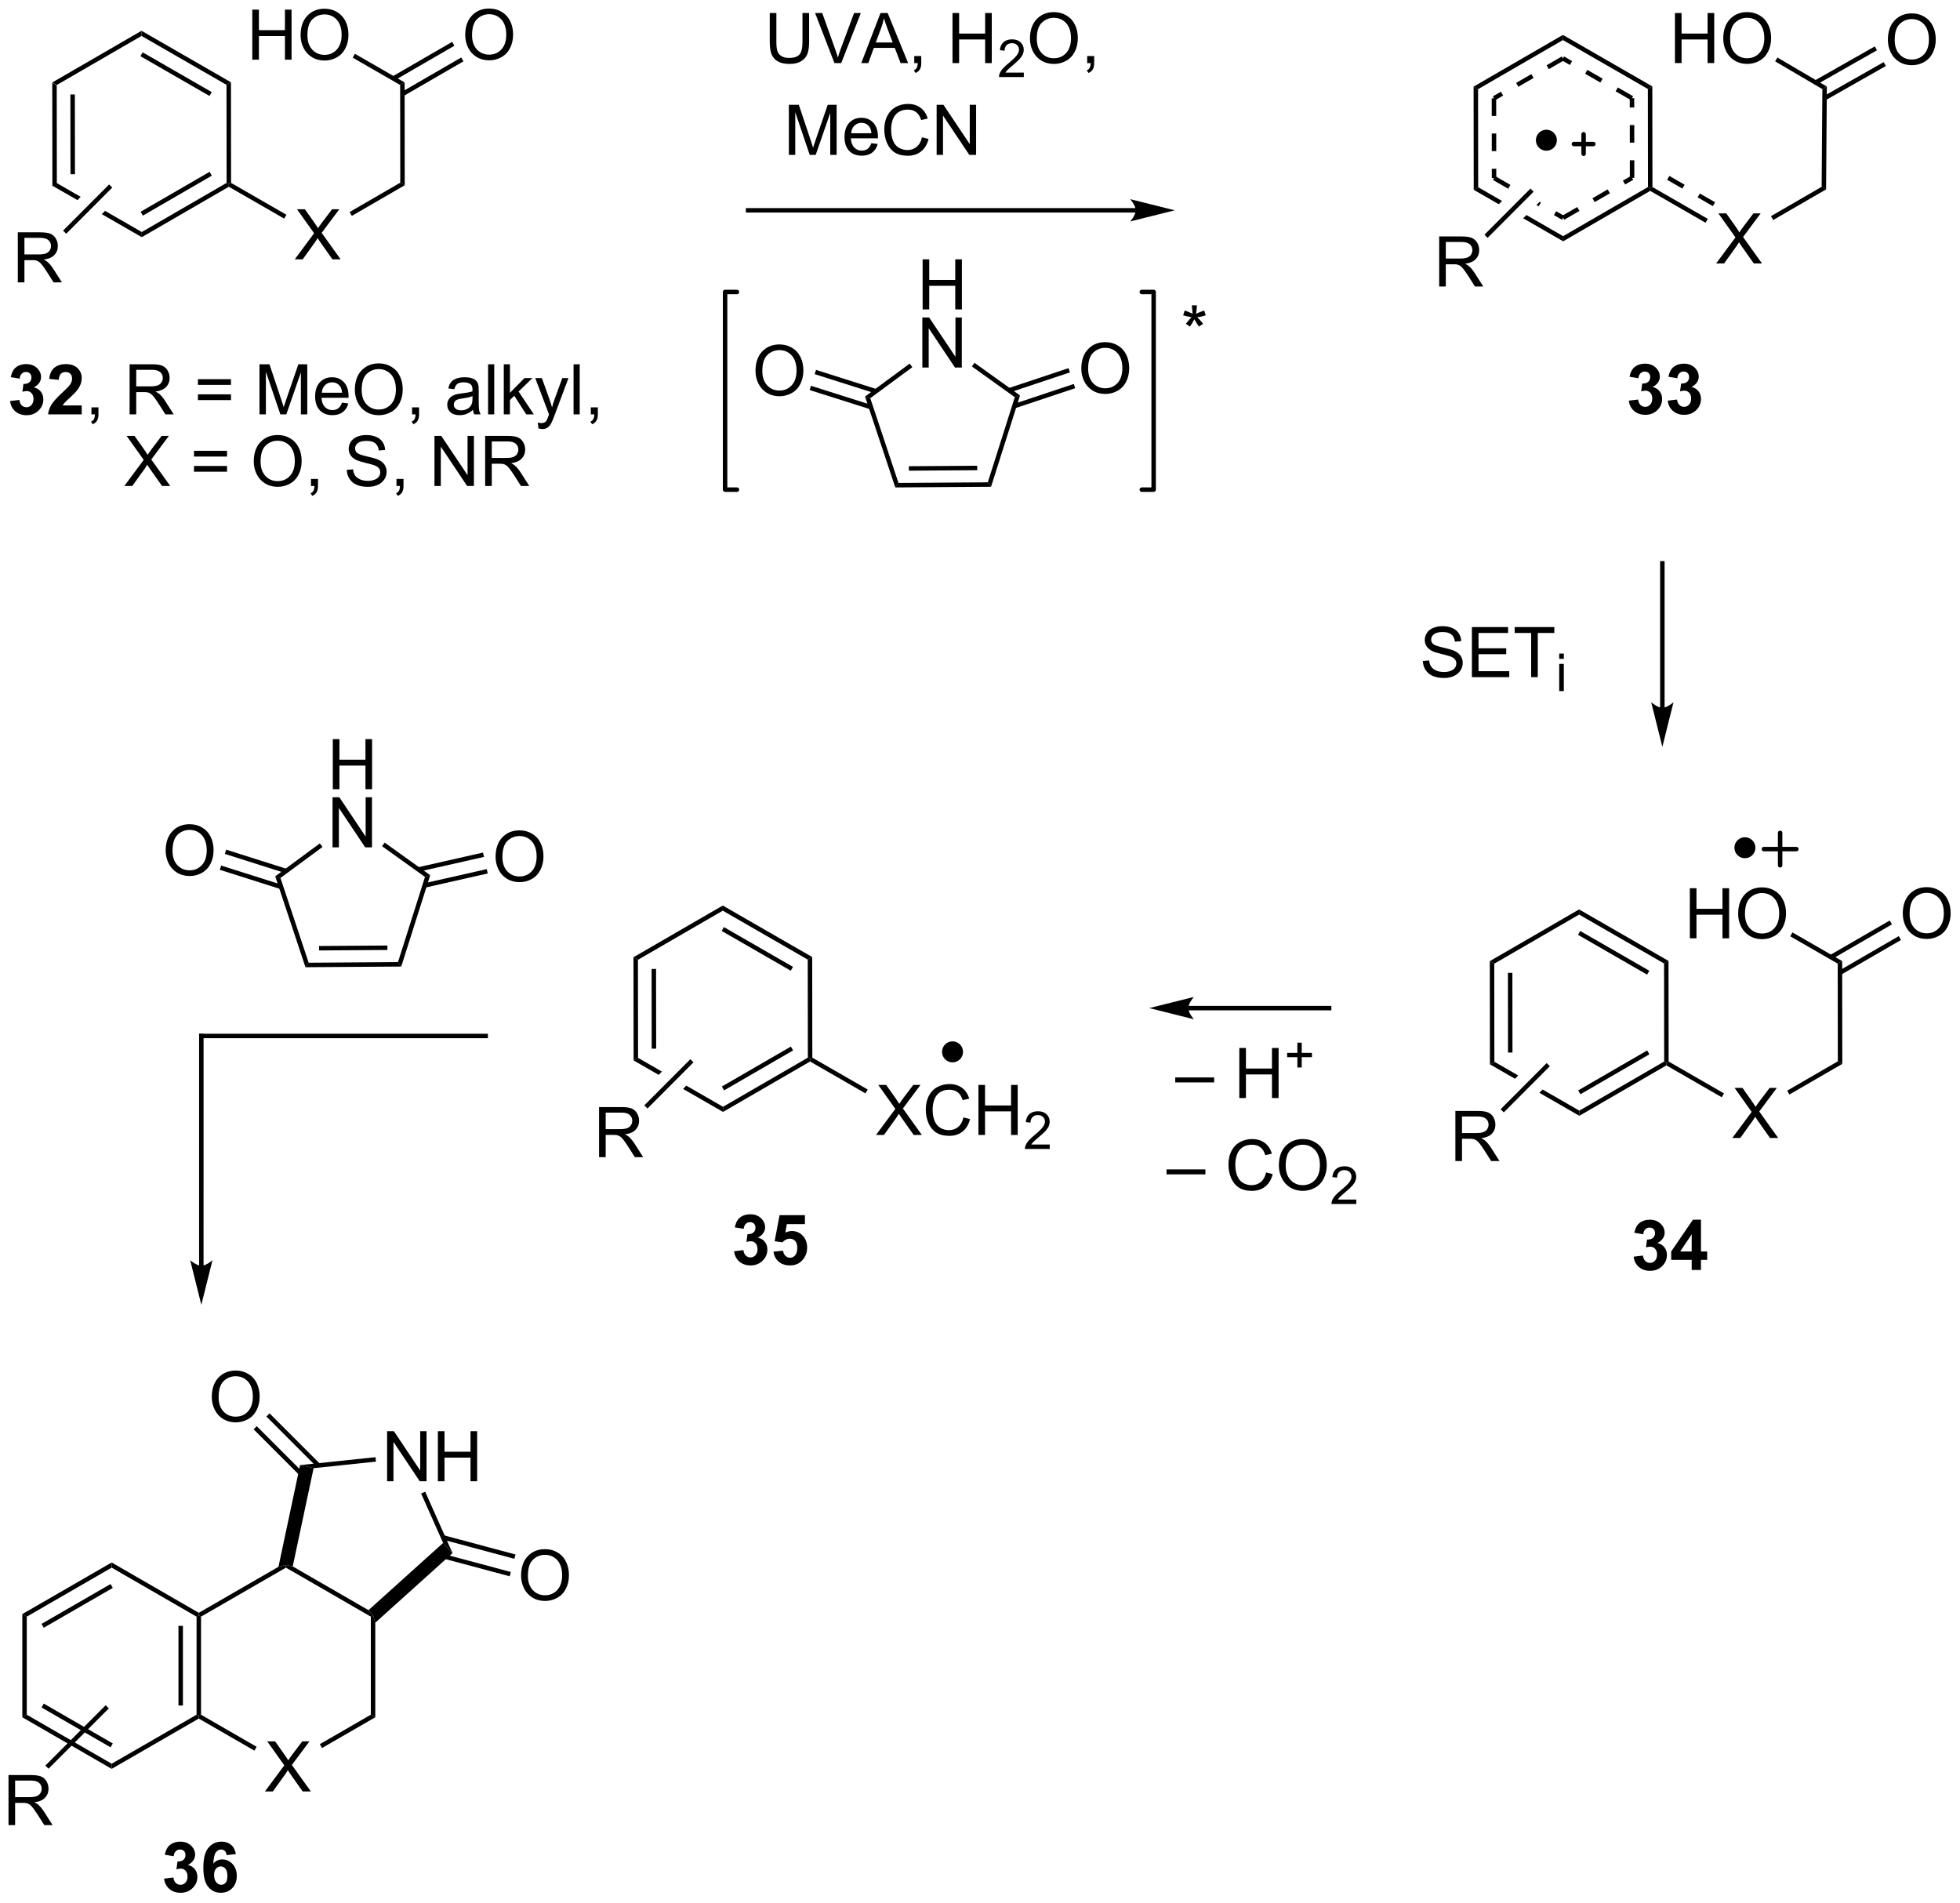 <?xml version="1.0" encoding="UTF-8"?>
<!DOCTYPE svg PUBLIC '-//W3C//DTD SVG 1.0//EN'
          'http://www.w3.org/TR/2001/REC-SVG-20010904/DTD/svg10.dtd'>
<svg stroke-dasharray="none" shape-rendering="auto" xmlns="http://www.w3.org/2000/svg" font-family="'Dialog'" text-rendering="auto" width="615" fill-opacity="1" color-interpolation="auto" color-rendering="auto" preserveAspectRatio="xMidYMid meet" font-size="12px" viewBox="0 0 615 597" fill="black" xmlns:xlink="http://www.w3.org/1999/xlink" stroke="black" image-rendering="auto" stroke-miterlimit="10" stroke-linecap="square" stroke-linejoin="miter" font-style="normal" stroke-width="1" height="597" stroke-dashoffset="0" font-weight="normal" stroke-opacity="1"
><!--Generated by the Batik Graphics2D SVG Generator--><defs id="genericDefs"
  /><g
  ><defs id="defs1"
    ><clipPath clipPathUnits="userSpaceOnUse" id="clipPath1"
      ><path d="M1.281 1.62 L231.801 1.62 L231.801 225.301 L1.281 225.301 L1.281 1.62 Z"
      /></clipPath
      ><clipPath clipPathUnits="userSpaceOnUse" id="clipPath2"
      ><path d="M-0.529 70.496 L-0.529 287.958 L223.581 287.958 L223.581 70.496 Z"
      /></clipPath
    ></defs
    ><g transform="scale(2.667,2.667) translate(-1.281,-1.62) matrix(1.029,0,0,1.029,1.826,-70.892)"
    ><path d="M5.446 79.929 L5.956 80.223 L5.97 91.437 L5.46 91.732 ZM7.519 81.27 L7.53 90.386 L8.04 90.386 L8.029 81.269 Z" stroke="none" clip-path="url(#clipPath2)"
    /></g
    ><g transform="matrix(2.743,0,0,2.743,1.452,-193.367)"
    ><path d="M5.97 91.437 L5.46 91.732 L8.327 93.383 L8.327 93.383 L8.7 93.009 L8.7 93.009 L5.97 91.437 ZM11.49 94.615 L11.117 94.989 L11.117 94.989 L15.689 97.621 L15.689 97.621 L15.688 97.032 L11.49 94.615 Z" stroke="none" clip-path="url(#clipPath2)"
    /></g
    ><g transform="matrix(2.743,0,0,2.743,1.452,-193.367)"
    ><path d="M15.689 97.621 L15.688 97.032 L25.393 91.413 L25.648 91.561 L25.649 91.855 ZM15.814 95.156 L23.703 90.588 L23.448 90.146 L15.558 94.714 Z" stroke="none" clip-path="url(#clipPath2)"
    /></g
    ><g transform="matrix(2.743,0,0,2.743,1.452,-193.367)"
    ><path d="M25.903 91.413 L25.648 91.561 L25.393 91.413 L25.38 80.199 L25.889 79.904 Z" stroke="none" clip-path="url(#clipPath2)"
    /></g
    ><g transform="matrix(2.743,0,0,2.743,1.452,-193.367)"
    ><path d="M25.889 79.904 L25.38 80.199 L15.661 74.604 L15.66 74.015 ZM23.692 81.029 L15.791 76.481 L15.536 76.923 L23.437 81.471 Z" stroke="none" clip-path="url(#clipPath2)"
    /></g
    ><g transform="matrix(2.743,0,0,2.743,1.452,-193.367)"
    ><path d="M15.66 74.015 L15.661 74.604 L5.956 80.223 L5.446 79.929 Z" stroke="none" clip-path="url(#clipPath2)"
    /></g
    ><g transform="matrix(2.743,0,0,2.743,1.452,-193.367)"
    ><path d="M1.508 102.794 L1.508 97.067 L4.048 97.067 Q4.813 97.067 5.212 97.221 Q5.61 97.374 5.847 97.765 Q6.087 98.156 6.087 98.629 Q6.087 99.239 5.691 99.658 Q5.298 100.075 4.472 100.187 Q4.774 100.333 4.93 100.473 Q5.261 100.778 5.558 101.234 L6.555 102.794 L5.602 102.794 L4.844 101.601 Q4.511 101.085 4.295 100.812 Q4.081 100.538 3.912 100.429 Q3.743 100.32 3.566 100.278 Q3.438 100.249 3.144 100.249 L2.266 100.249 L2.266 102.794 L1.508 102.794 ZM2.266 99.593 L3.894 99.593 Q4.415 99.593 4.706 99.486 Q5.001 99.379 5.152 99.143 Q5.305 98.906 5.305 98.629 Q5.305 98.223 5.008 97.963 Q4.714 97.7 4.079 97.7 L2.266 97.7 L2.266 99.593 Z" stroke="none" clip-path="url(#clipPath2)"
    /></g
    ><g transform="matrix(2.743,0,0,2.743,1.452,-193.367)"
    ><path d="M7.047 97.228 L6.686 96.868 L11.951 91.591 L12.312 91.951 Z" stroke="none" clip-path="url(#clipPath2)"
    /></g
    ><g transform="matrix(2.743,0,0,2.743,1.452,-193.367)"
    ><path d="M33.187 100.158 L35.4 97.173 L33.447 94.431 L34.351 94.431 L35.39 95.9 Q35.713 96.356 35.851 96.603 Q36.041 96.291 36.304 95.95 L37.455 94.431 L38.28 94.431 L36.267 97.129 L38.437 100.158 L37.499 100.158 L36.056 98.114 Q35.937 97.939 35.806 97.731 Q35.616 98.043 35.533 98.16 L34.096 100.158 L33.187 100.158 Z" stroke="none" clip-path="url(#clipPath2)"
    /></g
    ><g transform="matrix(2.743,0,0,2.743,1.452,-193.367)"
    ><path d="M25.649 91.855 L25.648 91.561 L25.903 91.413 L32.233 95.057 L31.979 95.499 Z" stroke="none" clip-path="url(#clipPath2)"
    /></g
    ><g transform="matrix(2.743,0,0,2.743,1.452,-193.367)"
    ><path d="M39.718 95.186 L39.463 94.745 L45.258 91.389 L45.768 91.683 Z" stroke="none" clip-path="url(#clipPath2)"
    /></g
    ><g transform="matrix(2.743,0,0,2.743,1.452,-193.367)"
    ><path d="M45.768 91.683 L45.258 91.389 L45.245 80.215 L45.755 79.92 Z" stroke="none" clip-path="url(#clipPath2)"
    /></g
    ><g transform="matrix(2.743,0,0,2.743,1.452,-193.367)"
    ><path d="M28.33 77.32 L28.33 71.593 L29.088 71.593 L29.088 73.945 L32.065 73.945 L32.065 71.593 L32.822 71.593 L32.822 77.32 L32.065 77.32 L32.065 74.619 L29.088 74.619 L29.088 77.32 L28.33 77.32 ZM33.855 74.531 Q33.855 73.104 34.621 72.299 Q35.386 71.492 36.597 71.492 Q37.389 71.492 38.024 71.872 Q38.662 72.249 38.996 72.927 Q39.332 73.604 39.332 74.463 Q39.332 75.335 38.98 76.023 Q38.629 76.71 37.983 77.064 Q37.339 77.419 36.592 77.419 Q35.785 77.419 35.147 77.028 Q34.511 76.635 34.183 75.96 Q33.855 75.283 33.855 74.531 ZM34.636 74.541 Q34.636 75.578 35.191 76.174 Q35.748 76.768 36.589 76.768 Q37.444 76.768 37.996 76.166 Q38.55 75.564 38.55 74.46 Q38.55 73.76 38.313 73.239 Q38.076 72.718 37.621 72.432 Q37.168 72.143 36.6 72.143 Q35.795 72.143 35.214 72.697 Q34.636 73.249 34.636 74.541 Z" stroke="none" clip-path="url(#clipPath2)"
    /></g
    ><g transform="matrix(2.743,0,0,2.743,1.452,-193.367)"
    ><path d="M45.755 79.92 L45.245 80.215 L39.816 77.089 L40.07 76.647 Z" stroke="none" clip-path="url(#clipPath2)"
    /></g
    ><g transform="matrix(2.743,0,0,2.743,1.452,-193.367)"
    ><path d="M52.688 74.508 Q52.688 73.081 53.454 72.276 Q54.219 71.469 55.43 71.469 Q56.222 71.469 56.858 71.849 Q57.495 72.226 57.829 72.903 Q58.165 73.581 58.165 74.44 Q58.165 75.312 57.813 76 Q57.462 76.687 56.816 77.041 Q56.173 77.396 55.425 77.396 Q54.618 77.396 53.98 77.005 Q53.344 76.612 53.016 75.937 Q52.688 75.26 52.688 74.508 ZM53.469 74.518 Q53.469 75.555 54.024 76.151 Q54.581 76.745 55.423 76.745 Q56.277 76.745 56.829 76.143 Q57.383 75.541 57.383 74.437 Q57.383 73.737 57.147 73.216 Q56.91 72.695 56.454 72.409 Q56.001 72.12 55.433 72.12 Q54.628 72.12 54.048 72.674 Q53.469 73.226 53.469 74.518 Z" stroke="none" clip-path="url(#clipPath2)"
    /></g
    ><g transform="matrix(2.743,0,0,2.743,1.452,-193.367)"
    ><path d="M45.629 81.48 L52.485 77.511 L52.23 77.07 L45.373 81.039 ZM44.595 79.694 L51.451 75.725 L51.195 75.283 L44.339 79.252 Z" stroke="none" clip-path="url(#clipPath2)"
    /></g
    ><g transform="matrix(2.743,0,0,2.743,1.452,-193.367)"
    ><path d="M168.038 80.401 L168.548 80.695 L168.562 91.909 L168.052 92.204 ZM170.111 81.742 L170.113 83.755 L170.624 83.754 L170.621 81.741 ZM170.116 85.767 L170.118 87.78 L170.629 87.779 L170.626 85.767 ZM170.121 89.792 L170.122 90.859 L170.632 90.858 L170.631 89.792 Z" stroke="none" clip-path="url(#clipPath2)"
    /></g
    ><g transform="matrix(2.743,0,0,2.743,1.452,-193.367)"
    ><path d="M170.505 90.637 L170.25 91.079 L171.994 92.084 L172.249 91.641 L170.505 90.637 ZM168.562 91.909 L168.052 92.204 L170.919 93.855 L171.292 93.481 L168.562 91.909 ZM175.597 93.569 L175.224 93.943 L175.482 94.092 L175.737 93.65 L175.597 93.569 ZM177.481 94.654 L177.227 95.096 L178.151 95.628 L178.405 95.186 L177.481 94.654 ZM174.082 95.088 L173.709 95.462 L173.709 95.462 L178.281 98.094 L178.28 97.505 L174.082 95.088 Z" stroke="none" clip-path="url(#clipPath2)"
    /></g
    ><g transform="matrix(2.743,0,0,2.743,1.452,-193.367)"
    ><path d="M178.281 98.094 L178.28 97.505 L187.985 91.886 L188.241 92.033 L188.241 92.327 ZM178.406 95.628 L180.148 94.62 L179.892 94.178 L178.15 95.186 ZM181.889 93.611 L183.631 92.603 L183.375 92.161 L181.634 93.169 ZM185.373 91.594 L186.296 91.06 L186.04 90.618 L185.117 91.153 Z" stroke="none" clip-path="url(#clipPath2)"
    /></g
    ><g transform="matrix(2.743,0,0,2.743,1.452,-193.367)"
    ><path d="M188.496 91.885 L188.241 92.033 L187.985 91.886 L187.972 80.672 L188.482 80.376 ZM186.423 90.839 L186.42 88.826 L185.91 88.827 L185.913 90.84 ZM186.418 86.814 L186.416 84.801 L185.905 84.802 L185.908 86.814 ZM186.413 82.788 L186.412 81.722 L185.901 81.723 L185.903 82.789 Z" stroke="none" clip-path="url(#clipPath2)"
    /></g
    ><g transform="matrix(2.743,0,0,2.743,1.452,-193.367)"
    ><path d="M188.482 80.376 L187.972 80.672 L178.253 75.076 L178.253 74.487 ZM186.284 81.501 L184.54 80.497 L184.285 80.939 L186.029 81.944 ZM182.796 79.493 L181.051 78.489 L180.797 78.931 L182.541 79.935 ZM179.307 77.485 L178.383 76.953 L178.129 77.395 L179.053 77.927 Z" stroke="none" clip-path="url(#clipPath2)"
    /></g
    ><g transform="matrix(2.743,0,0,2.743,1.452,-193.367)"
    ><path d="M178.253 74.487 L178.253 75.076 L168.548 80.695 L168.038 80.401 ZM178.128 76.953 L176.386 77.962 L176.642 78.403 L178.384 77.395 ZM174.645 78.97 L172.903 79.978 L173.159 80.42 L174.9 79.411 ZM171.161 80.987 L170.238 81.521 L170.494 81.963 L171.417 81.428 Z" stroke="none" clip-path="url(#clipPath2)"
    /></g
    ><g transform="matrix(2.743,0,0,2.743,1.452,-193.367)"
    ><path d="M164.101 103.266 L164.101 97.539 L166.64 97.539 Q167.405 97.539 167.804 97.693 Q168.202 97.847 168.439 98.237 Q168.679 98.628 168.679 99.102 Q168.679 99.711 168.283 100.13 Q167.89 100.547 167.064 100.659 Q167.366 100.805 167.523 100.945 Q167.853 101.25 168.15 101.706 L169.148 103.266 L168.195 103.266 L167.437 102.073 Q167.103 101.558 166.887 101.284 Q166.674 101.011 166.504 100.901 Q166.335 100.792 166.158 100.75 Q166.03 100.722 165.736 100.722 L164.858 100.722 L164.858 103.266 L164.101 103.266 ZM164.858 100.065 L166.486 100.065 Q167.007 100.065 167.299 99.959 Q167.593 99.852 167.744 99.615 Q167.898 99.378 167.898 99.102 Q167.898 98.695 167.601 98.435 Q167.306 98.172 166.671 98.172 L164.858 98.172 L164.858 100.065 Z" stroke="none" clip-path="url(#clipPath2)"
    /></g
    ><g transform="matrix(2.743,0,0,2.743,1.452,-193.367)"
    ><path d="M169.64 97.701 L169.278 97.34 L174.543 92.063 L174.904 92.423 Z" stroke="none" clip-path="url(#clipPath2)"
    /></g
    ><g transform="matrix(2.743,0,0,2.743,1.452,-193.367)"
    ><path d="M195.779 100.63 L197.992 97.646 L196.039 94.903 L196.943 94.903 L197.982 96.372 Q198.305 96.828 198.443 97.075 Q198.633 96.763 198.896 96.422 L200.047 94.903 L200.873 94.903 L198.86 97.601 L201.029 100.63 L200.091 100.63 L198.649 98.586 Q198.529 98.411 198.399 98.203 Q198.208 98.515 198.125 98.633 L196.688 100.63 L195.779 100.63 Z" stroke="none" clip-path="url(#clipPath2)"
    /></g
    ><g transform="matrix(2.743,0,0,2.743,1.452,-193.367)"
    ><path d="M188.241 92.327 L188.241 92.033 L188.496 91.885 L194.826 95.529 L194.571 95.972 ZM190.176 91.059 L191.921 92.064 L192.175 91.621 L190.431 90.617 ZM193.665 93.068 L195.409 94.072 L195.663 93.63 L193.919 92.626 Z" stroke="none" clip-path="url(#clipPath2)"
    /></g
    ><g transform="matrix(2.743,0,0,2.743,1.452,-193.367)"
    ><path d="M202.31 95.658 L202.055 95.217 L207.851 91.861 L208.359 92.156 Z" stroke="none" clip-path="url(#clipPath2)"
    /></g
    ><g transform="matrix(2.743,0,0,2.743,1.452,-193.367)"
    ><path d="M208.359 92.156 L207.851 91.861 L207.934 80.686 L208.446 80.395 Z" stroke="none" clip-path="url(#clipPath2)"
    /></g
    ><g transform="matrix(2.743,0,0,2.743,1.452,-193.367)"
    ><path d="M191.07 77.707 L191.07 71.981 L191.828 71.981 L191.828 74.332 L194.804 74.332 L194.804 71.981 L195.562 71.981 L195.562 77.707 L194.804 77.707 L194.804 75.007 L191.828 75.007 L191.828 77.707 L191.07 77.707 ZM196.595 74.918 Q196.595 73.491 197.361 72.687 Q198.126 71.879 199.337 71.879 Q200.129 71.879 200.764 72.26 Q201.402 72.637 201.736 73.314 Q202.071 73.991 202.071 74.851 Q202.071 75.723 201.72 76.41 Q201.368 77.098 200.722 77.452 Q200.079 77.806 199.332 77.806 Q198.525 77.806 197.887 77.416 Q197.251 77.022 196.923 76.348 Q196.595 75.671 196.595 74.918 ZM197.376 74.929 Q197.376 75.965 197.931 76.562 Q198.488 77.155 199.329 77.155 Q200.183 77.155 200.736 76.554 Q201.29 75.952 201.29 74.848 Q201.29 74.147 201.053 73.627 Q200.816 73.106 200.361 72.819 Q199.907 72.53 199.34 72.53 Q198.535 72.53 197.954 73.085 Q197.376 73.637 197.376 74.929 Z" stroke="none" clip-path="url(#clipPath2)"
    /></g
    ><g transform="matrix(2.743,0,0,2.743,1.452,-193.367)"
    ><path d="M208.446 80.395 L207.934 80.686 L202.533 77.514 L202.792 77.074 Z" stroke="none" clip-path="url(#clipPath2)"
    /></g
    ><g transform="matrix(2.743,0,0,2.743,1.452,-193.367)"
    ><path d="M215.428 75.065 Q215.428 73.638 216.193 72.834 Q216.959 72.026 218.17 72.026 Q218.961 72.026 219.597 72.407 Q220.235 72.784 220.568 73.461 Q220.904 74.138 220.904 74.998 Q220.904 75.87 220.553 76.558 Q220.201 77.245 219.555 77.599 Q218.912 77.954 218.165 77.954 Q217.357 77.954 216.719 77.563 Q216.084 77.17 215.756 76.495 Q215.428 75.818 215.428 75.065 ZM216.209 75.076 Q216.209 76.112 216.763 76.709 Q217.321 77.302 218.162 77.302 Q219.016 77.302 219.568 76.701 Q220.123 76.099 220.123 74.995 Q220.123 74.295 219.886 73.774 Q219.649 73.253 219.193 72.966 Q218.74 72.677 218.172 72.677 Q217.368 72.677 216.787 73.232 Q216.209 73.784 216.209 75.076 Z" stroke="none" clip-path="url(#clipPath2)"
    /></g
    ><g transform="matrix(2.743,0,0,2.743,1.452,-193.367)"
    ><path d="M208.307 81.954 L215.199 78.043 L214.947 77.599 L208.055 81.51 ZM207.288 80.159 L214.18 76.248 L213.928 75.804 L207.036 79.715 Z" stroke="none" clip-path="url(#clipPath2)"
    /></g
    ><g transform="matrix(2.743,0,0,2.743,1.452,-193.367)"
    ><path d="M176.363 87.48 C175.84 87.48 175.417 87.056 175.417 86.534 C175.417 86.011 175.84 85.587 176.363 85.587 C176.886 85.587 177.31 86.011 177.31 86.534 C177.31 87.056 176.886 87.48 176.363 87.48" stroke="none" clip-path="url(#clipPath2)"
    /></g
    ><g stroke-width="0.51" transform="matrix(2.743,0,0,2.743,1.452,-193.367)" stroke-linejoin="round" stroke-linecap="round"
    ><path fill="none" d="M176.363 87.48 C175.84 87.48 175.417 87.056 175.417 86.534 C175.417 86.011 175.84 85.587 176.363 85.587 C176.886 85.587 177.31 86.011 177.31 86.534 C177.31 87.056 176.886 87.48 176.363 87.48" clip-path="url(#clipPath2)"
    /></g
    ><g stroke-width="0.51" transform="matrix(2.743,0,0,2.743,1.452,-193.367)" stroke-linejoin="round" stroke-linecap="round"
    ><path fill="none" d="M179.509 86.968 L181.734 86.968 M180.621 85.855 L180.621 88.08" clip-path="url(#clipPath2)"
    /></g
    ><g transform="matrix(2.743,0,0,2.743,1.452,-193.367)"
    ><path d="M123.164 112.667 Q123.164 111.24 123.93 110.435 Q124.695 109.628 125.906 109.628 Q126.698 109.628 127.333 110.008 Q127.971 110.386 128.305 111.063 Q128.641 111.74 128.641 112.599 Q128.641 113.472 128.289 114.159 Q127.937 114.847 127.291 115.201 Q126.648 115.555 125.901 115.555 Q125.094 115.555 124.456 115.164 Q123.82 114.771 123.492 114.097 Q123.164 113.42 123.164 112.667 ZM123.945 112.677 Q123.945 113.714 124.5 114.31 Q125.057 114.904 125.898 114.904 Q126.752 114.904 127.305 114.302 Q127.859 113.701 127.859 112.597 Q127.859 111.896 127.622 111.375 Q127.385 110.855 126.93 110.568 Q126.476 110.279 125.909 110.279 Q125.104 110.279 124.523 110.834 Q123.945 111.386 123.945 112.677 Z" stroke="none" clip-path="url(#clipPath2)"
    /></g
    ><g transform="matrix(2.743,0,0,2.743,1.452,-193.367)"
    ><path d="M85.894 112.928 Q85.894 111.501 86.659 110.697 Q87.425 109.889 88.636 109.889 Q89.427 109.889 90.063 110.269 Q90.701 110.647 91.034 111.324 Q91.37 112.001 91.37 112.861 Q91.37 113.733 91.019 114.42 Q90.667 115.108 90.021 115.462 Q89.378 115.816 88.63 115.816 Q87.823 115.816 87.185 115.426 Q86.55 115.032 86.222 114.358 Q85.894 113.681 85.894 112.928 ZM86.675 112.939 Q86.675 113.975 87.23 114.572 Q87.787 115.165 88.628 115.165 Q89.482 115.165 90.034 114.564 Q90.589 113.962 90.589 112.858 Q90.589 112.157 90.352 111.637 Q90.115 111.116 89.659 110.829 Q89.206 110.54 88.638 110.54 Q87.834 110.54 87.253 111.095 Q86.675 111.647 86.675 112.939 Z" stroke="none" clip-path="url(#clipPath2)"
    /></g
    ><g transform="matrix(2.743,0,0,2.743,1.452,-193.367)"
    ><path d="M105.011 105.885 L105.011 100.159 L105.768 100.159 L105.768 102.51 L108.745 102.51 L108.745 100.159 L109.503 100.159 L109.503 105.885 L108.745 105.885 L108.745 103.185 L105.768 103.185 L105.768 105.885 L105.011 105.885 Z" stroke="none" clip-path="url(#clipPath2)"
    /></g
    ><g transform="matrix(2.743,0,0,2.743,1.452,-193.367)"
    ><path d="M104.979 112.535 L104.979 106.809 L105.758 106.809 L108.766 111.303 L108.766 106.809 L109.492 106.809 L109.492 112.535 L108.714 112.535 L105.706 108.035 L105.706 112.535 L104.979 112.535 Z" stroke="none" clip-path="url(#clipPath2)"
    /></g
    ><g transform="matrix(2.743,0,0,2.743,1.452,-193.367)"
    ><path d="M115.579 117.188 L122.464 114.898 L122.303 114.414 L115.418 116.704 ZM114.977 115.38 L121.862 113.089 L121.701 112.605 L114.816 114.896 Z" stroke="none" clip-path="url(#clipPath2)"
    /></g
    ><g transform="matrix(2.743,0,0,2.743,1.452,-193.367)"
    ><path d="M115.555 115.923 L116.153 115.724 L112.84 126.17 L112.466 125.662 Z" stroke="none" clip-path="url(#clipPath2)"
    /></g
    ><g transform="matrix(2.743,0,0,2.743,1.452,-193.367)"
    ><path d="M112.466 125.662 L112.84 126.17 L101.882 126.246 L102.249 125.734 ZM111.253 123.765 L103.435 123.82 L103.438 124.33 L111.257 124.275 Z" stroke="none" clip-path="url(#clipPath2)"
    /></g
    ><g transform="matrix(2.743,0,0,2.743,1.452,-193.367)"
    ><path d="M102.249 125.734 L101.882 126.246 L98.422 115.848 L99.024 116.039 Z" stroke="none" clip-path="url(#clipPath2)"
    /></g
    ><g transform="matrix(2.743,0,0,2.743,1.452,-193.367)"
    ><path d="M99.748 115.001 L92.816 112.803 L92.662 113.289 L99.594 115.488 ZM99.172 116.818 L92.24 114.619 L92.085 115.106 L99.018 117.304 Z" stroke="none" clip-path="url(#clipPath2)"
    /></g
    ><g transform="matrix(2.743,0,0,2.743,1.452,-193.367)"
    ><path d="M116.153 115.724 L115.555 115.923 L110.647 112.409 L110.944 111.994 Z" stroke="none" clip-path="url(#clipPath2)"
    /></g
    ><g transform="matrix(2.743,0,0,2.743,1.452,-193.367)"
    ><path d="M99.024 116.039 L98.422 115.848 L103.528 112.084 L103.831 112.495 Z" stroke="none" clip-path="url(#clipPath2)"
    /></g
    ><g transform="matrix(2.743,0,0,2.743,1.452,-193.367)"
    ><path d="M162.234 146.101 L162.951 146.038 Q163 146.468 163.185 146.744 Q163.372 147.02 163.763 147.189 Q164.154 147.359 164.641 147.359 Q165.076 147.359 165.406 147.231 Q165.74 147.101 165.901 146.877 Q166.062 146.653 166.062 146.387 Q166.062 146.116 165.906 145.916 Q165.75 145.715 165.391 145.577 Q165.161 145.489 164.372 145.299 Q163.583 145.109 163.266 144.942 Q162.857 144.726 162.654 144.408 Q162.453 144.09 162.453 143.695 Q162.453 143.262 162.698 142.885 Q162.945 142.507 163.417 142.312 Q163.891 142.116 164.469 142.116 Q165.107 142.116 165.591 142.322 Q166.078 142.528 166.339 142.926 Q166.602 143.325 166.622 143.827 L165.896 143.882 Q165.836 143.34 165.497 143.064 Q165.161 142.786 164.5 142.786 Q163.812 142.786 163.497 143.038 Q163.185 143.288 163.185 143.645 Q163.185 143.952 163.406 144.153 Q163.625 144.351 164.549 144.562 Q165.474 144.77 165.818 144.926 Q166.318 145.155 166.555 145.51 Q166.794 145.864 166.794 146.325 Q166.794 146.78 166.531 147.187 Q166.271 147.59 165.779 147.817 Q165.289 148.041 164.677 148.041 Q163.898 148.041 163.372 147.814 Q162.849 147.585 162.549 147.132 Q162.25 146.676 162.234 146.101 ZM167.844 147.942 L167.844 142.215 L171.984 142.215 L171.984 142.89 L168.602 142.89 L168.602 144.645 L171.771 144.645 L171.771 145.317 L168.602 145.317 L168.602 147.265 L172.117 147.265 L172.117 147.942 L167.844 147.942 ZM174.622 147.942 L174.622 142.89 L172.734 142.89 L172.734 142.215 L177.273 142.215 L177.273 142.89 L175.38 142.89 L175.38 147.942 L174.622 147.942 Z" stroke="none" clip-path="url(#clipPath2)"
    /></g
    ><g transform="matrix(2.743,0,0,2.743,1.452,-193.367)"
    ><path d="M177.832 145.852 L177.832 145.247 L178.359 145.247 L178.359 145.852 L177.832 145.852 ZM177.832 149.542 L177.832 146.431 L178.359 146.431 L178.359 149.542 L177.832 149.542 Z" stroke="none" clip-path="url(#clipPath2)"
    /></g
    ><g transform="matrix(2.743,0,0,2.743,1.452,-193.367)"
    ><path d="M129.391 94.294 L85.044 94.294 L84.789 94.294 L84.789 94.805 L85.044 94.805 L129.391 94.805 L129.646 94.805 L129.646 94.294 L129.391 94.294 ZM133.856 94.549 L128.753 93.274 C128.753 93.274 129.391 93.991 129.391 94.549 C129.391 95.108 128.753 95.825 128.753 95.825 Z" stroke="none" clip-path="url(#clipPath2)"
    /></g
    ><g transform="matrix(2.743,0,0,2.743,1.452,-193.367)"
    ><path d="M71.935 179.981 L72.446 180.275 L72.459 191.489 L71.95 191.785 ZM74.008 181.322 L74.019 190.439 L74.53 190.438 L74.519 181.321 Z" stroke="none" clip-path="url(#clipPath2)"
    /></g
    ><g transform="matrix(2.743,0,0,2.743,1.452,-193.367)"
    ><path d="M72.459 191.489 L71.95 191.785 L74.816 193.435 L74.816 193.435 L75.189 193.061 L72.459 191.489 ZM77.98 194.668 L77.607 195.042 L77.607 195.042 L82.179 197.674 L82.179 197.674 L82.178 197.085 L77.98 194.668 Z" stroke="none" clip-path="url(#clipPath2)"
    /></g
    ><g transform="matrix(2.743,0,0,2.743,1.452,-193.367)"
    ><path d="M82.179 197.674 L82.178 197.085 L91.883 191.466 L92.138 191.613 L92.138 191.907 ZM82.303 195.208 L90.193 190.64 L89.937 190.198 L82.047 194.766 Z" stroke="none" clip-path="url(#clipPath2)"
    /></g
    ><g transform="matrix(2.743,0,0,2.743,1.452,-193.367)"
    ><path d="M92.393 191.465 L92.138 191.613 L91.883 191.466 L91.869 180.252 L92.379 179.957 Z" stroke="none" clip-path="url(#clipPath2)"
    /></g
    ><g transform="matrix(2.743,0,0,2.743,1.452,-193.367)"
    ><path d="M92.379 179.957 L91.869 180.252 L82.151 174.656 L82.15 174.067 ZM90.181 181.082 L82.28 176.533 L82.026 176.975 L89.927 181.524 Z" stroke="none" clip-path="url(#clipPath2)"
    /></g
    ><g transform="matrix(2.743,0,0,2.743,1.452,-193.367)"
    ><path d="M82.15 174.067 L82.151 174.656 L72.446 180.275 L71.935 179.981 Z" stroke="none" clip-path="url(#clipPath2)"
    /></g
    ><g transform="matrix(2.743,0,0,2.743,1.452,-193.367)"
    ><path d="M67.998 202.846 L67.998 197.119 L70.537 197.119 Q71.303 197.119 71.701 197.273 Q72.1 197.427 72.337 197.817 Q72.576 198.208 72.576 198.682 Q72.576 199.291 72.18 199.71 Q71.787 200.127 70.962 200.239 Q71.264 200.385 71.42 200.526 Q71.751 200.83 72.047 201.286 L73.045 202.846 L72.092 202.846 L71.334 201.653 Q71.001 201.138 70.784 200.864 Q70.571 200.591 70.402 200.481 Q70.232 200.372 70.055 200.33 Q69.928 200.302 69.633 200.302 L68.756 200.302 L68.756 202.846 L67.998 202.846 ZM68.756 199.645 L70.383 199.645 Q70.904 199.645 71.196 199.539 Q71.49 199.432 71.641 199.195 Q71.795 198.958 71.795 198.682 Q71.795 198.276 71.498 198.015 Q71.204 197.752 70.568 197.752 L68.756 197.752 L68.756 199.645 Z" stroke="none" clip-path="url(#clipPath2)"
    /></g
    ><g transform="matrix(2.743,0,0,2.743,1.452,-193.367)"
    ><path d="M73.537 197.281 L73.176 196.92 L78.44 191.643 L78.801 192.003 Z" stroke="none" clip-path="url(#clipPath2)"
    /></g
    ><g transform="matrix(2.743,0,0,2.743,1.452,-193.367)"
    ><path d="M99.676 200.31 L101.89 197.326 L99.937 194.583 L100.84 194.583 L101.879 196.052 Q102.202 196.508 102.34 196.755 Q102.53 196.443 102.793 196.102 L103.944 194.583 L104.77 194.583 L102.757 197.281 L104.926 200.31 L103.989 200.31 L102.546 198.266 Q102.426 198.091 102.296 197.883 Q102.106 198.196 102.022 198.313 L100.585 200.31 L99.676 200.31 ZM109.679 198.302 L110.437 198.492 Q110.2 199.427 109.58 199.919 Q108.96 200.409 108.067 200.409 Q107.14 200.409 106.559 200.031 Q105.981 199.654 105.676 198.94 Q105.374 198.224 105.374 197.404 Q105.374 196.508 105.715 195.844 Q106.059 195.177 106.689 194.831 Q107.319 194.485 108.077 194.485 Q108.937 194.485 109.522 194.922 Q110.109 195.36 110.34 196.154 L109.593 196.328 Q109.395 195.703 109.015 195.419 Q108.637 195.133 108.062 195.133 Q107.403 195.133 106.957 195.451 Q106.515 195.766 106.335 196.3 Q106.155 196.833 106.155 197.399 Q106.155 198.13 106.369 198.675 Q106.582 199.219 107.03 199.49 Q107.481 199.758 108.004 199.758 Q108.64 199.758 109.08 199.391 Q109.522 199.024 109.679 198.302 ZM111.394 200.31 L111.394 194.583 L112.151 194.583 L112.151 196.935 L115.128 196.935 L115.128 194.583 L115.886 194.583 L115.886 200.31 L115.128 200.31 L115.128 197.61 L112.151 197.61 L112.151 200.31 L111.394 200.31 Z" stroke="none" clip-path="url(#clipPath2)"
    /></g
    ><g transform="matrix(2.743,0,0,2.743,1.452,-193.367)"
    ><path d="M119.552 201.402 L119.552 201.91 L116.712 201.91 Q116.706 201.719 116.774 201.543 Q116.882 201.254 117.12 200.973 Q117.36 200.691 117.811 200.322 Q118.511 199.748 118.757 199.412 Q119.003 199.076 119.003 198.777 Q119.003 198.465 118.778 198.25 Q118.556 198.033 118.194 198.033 Q117.814 198.033 117.585 198.262 Q117.356 198.49 117.355 198.894 L116.811 198.84 Q116.868 198.232 117.231 197.916 Q117.595 197.598 118.206 197.598 Q118.825 197.598 119.185 197.941 Q119.546 198.283 119.546 198.789 Q119.546 199.047 119.441 199.297 Q119.335 199.545 119.089 199.82 Q118.845 200.096 118.276 200.576 Q117.802 200.975 117.667 201.117 Q117.532 201.26 117.444 201.402 L119.552 201.402 Z" stroke="none" clip-path="url(#clipPath2)"
    /></g
    ><g transform="matrix(2.743,0,0,2.743,1.452,-193.367)"
    ><path d="M92.138 191.907 L92.138 191.613 L92.393 191.465 L98.727 195.112 L98.473 195.554 Z" stroke="none" clip-path="url(#clipPath2)"
    /></g
    ><g transform="matrix(2.743,0,0,2.743,1.452,-193.367)"
    ><path d="M108.433 191.75 C107.91 191.75 107.487 191.326 107.487 190.804 C107.487 190.281 107.91 189.857 108.433 189.857 C108.956 189.857 109.379 190.281 109.379 190.804 C109.379 191.326 108.956 191.75 108.433 191.75" stroke="none" clip-path="url(#clipPath2)"
    /></g
    ><g stroke-width="0.51" transform="matrix(2.743,0,0,2.743,1.452,-193.367)" stroke-linejoin="round" stroke-linecap="round"
    ><path fill="none" d="M108.433 191.75 C107.91 191.75 107.487 191.326 107.487 190.804 C107.487 190.281 107.91 189.857 108.433 189.857 C108.956 189.857 109.379 190.281 109.379 190.804 C109.379 191.326 108.956 191.75 108.433 191.75" clip-path="url(#clipPath2)"
    /></g
    ><g transform="matrix(2.743,0,0,2.743,1.452,-193.367)"
    ><path d="M133.909 194.297 L133.909 193.729 L138.36 193.729 L138.36 194.297 L133.909 194.297 ZM141.237 196.086 L141.237 190.36 L141.995 190.36 L141.995 192.711 L144.972 192.711 L144.972 190.36 L145.73 190.36 L145.73 196.086 L144.972 196.086 L144.972 193.386 L141.995 193.386 L141.995 196.086 L141.237 196.086 Z" stroke="none" clip-path="url(#clipPath2)"
    /></g
    ><g transform="matrix(2.743,0,0,2.743,1.452,-193.367)"
    ><path d="M147.878 192.591 L147.878 191.413 L146.708 191.413 L146.708 190.921 L147.878 190.921 L147.878 189.753 L148.376 189.753 L148.376 190.921 L149.544 190.921 L149.544 191.413 L148.376 191.413 L148.376 192.591 L147.878 192.591 Z" stroke="none" clip-path="url(#clipPath2)"
    /></g
    ><g transform="matrix(2.743,0,0,2.743,1.452,-193.367)"
    ><path d="M132.91 204.814 L132.91 204.246 L137.361 204.246 L137.361 204.814 L132.91 204.814 ZM144.301 204.595 L145.059 204.785 Q144.822 205.72 144.202 206.212 Q143.582 206.702 142.689 206.702 Q141.762 206.702 141.181 206.324 Q140.603 205.946 140.298 205.233 Q139.996 204.517 139.996 203.696 Q139.996 202.8 140.337 202.137 Q140.681 201.47 141.311 201.123 Q141.941 200.777 142.699 200.777 Q143.559 200.777 144.144 201.215 Q144.731 201.652 144.962 202.446 L144.215 202.621 Q144.017 201.996 143.637 201.712 Q143.259 201.425 142.684 201.425 Q142.025 201.425 141.579 201.743 Q141.137 202.058 140.957 202.592 Q140.777 203.126 140.777 203.691 Q140.777 204.423 140.991 204.967 Q141.204 205.512 141.652 205.782 Q142.103 206.05 142.626 206.05 Q143.262 206.05 143.702 205.683 Q144.144 205.316 144.301 204.595 ZM145.763 203.814 Q145.763 202.387 146.529 201.582 Q147.294 200.774 148.505 200.774 Q149.297 200.774 149.932 201.155 Q150.57 201.532 150.904 202.209 Q151.24 202.887 151.24 203.746 Q151.24 204.618 150.888 205.306 Q150.536 205.993 149.891 206.347 Q149.247 206.702 148.5 206.702 Q147.693 206.702 147.055 206.311 Q146.419 205.918 146.091 205.243 Q145.763 204.566 145.763 203.814 ZM146.544 203.824 Q146.544 204.86 147.099 205.457 Q147.656 206.05 148.497 206.05 Q149.352 206.05 149.904 205.449 Q150.458 204.847 150.458 203.743 Q150.458 203.043 150.221 202.522 Q149.984 202.001 149.529 201.715 Q149.076 201.425 148.508 201.425 Q147.703 201.425 147.122 201.98 Q146.544 202.532 146.544 203.824 Z" stroke="none" clip-path="url(#clipPath2)"
    /></g
    ><g transform="matrix(2.743,0,0,2.743,1.452,-193.367)"
    ><path d="M154.619 207.695 L154.619 208.203 L151.779 208.203 Q151.774 208.011 151.842 207.835 Q151.949 207.546 152.188 207.265 Q152.428 206.984 152.879 206.615 Q153.578 206.041 153.824 205.705 Q154.07 205.369 154.07 205.07 Q154.07 204.757 153.846 204.542 Q153.623 204.326 153.262 204.326 Q152.881 204.326 152.652 204.554 Q152.424 204.783 152.422 205.187 L151.879 205.132 Q151.936 204.525 152.299 204.208 Q152.662 203.89 153.274 203.89 Q153.893 203.89 154.252 204.234 Q154.613 204.576 154.613 205.082 Q154.613 205.339 154.508 205.589 Q154.402 205.837 154.156 206.113 Q153.912 206.388 153.344 206.869 Q152.869 207.267 152.734 207.41 Q152.6 207.552 152.512 207.695 L154.619 207.695 Z" stroke="none" clip-path="url(#clipPath2)"
    /></g
    ><g transform="matrix(2.743,0,0,2.743,1.452,-193.367)"
    ><path d="M135.402 186.054 L151.512 186.054 L151.767 186.054 L151.767 185.543 L151.512 185.543 L135.402 185.543 L135.147 185.543 L135.147 186.054 L135.402 186.054 ZM130.938 185.798 L136.04 187.074 C136.04 187.074 135.402 186.357 135.402 185.798 C135.402 185.24 136.04 184.523 136.04 184.523 Z" stroke="none" clip-path="url(#clipPath2)"
    /></g
    ><g transform="matrix(2.743,0,0,2.743,1.452,-193.367)"
    ><path d="M169.891 180.426 L170.401 180.72 L170.415 191.934 L169.905 192.229 ZM171.964 181.767 L171.975 190.883 L172.485 190.883 L172.474 181.766 Z" stroke="none" clip-path="url(#clipPath2)"
    /></g
    ><g transform="matrix(2.743,0,0,2.743,1.452,-193.367)"
    ><path d="M170.415 191.934 L169.905 192.229 L172.772 193.88 L172.772 193.88 L173.145 193.506 L173.145 193.506 L170.415 191.934 ZM175.935 195.112 L175.562 195.486 L175.562 195.486 L180.134 198.118 L180.133 197.529 L175.935 195.112 Z" stroke="none" clip-path="url(#clipPath2)"
    /></g
    ><g transform="matrix(2.743,0,0,2.743,1.452,-193.367)"
    ><path d="M180.134 198.118 L180.133 197.529 L189.838 191.91 L190.094 192.057 L190.094 192.352 ZM180.259 195.652 L188.148 191.084 L187.893 190.643 L180.003 195.211 Z" stroke="none" clip-path="url(#clipPath2)"
    /></g
    ><g transform="matrix(2.743,0,0,2.743,1.452,-193.367)"
    ><path d="M190.349 191.91 L190.094 192.057 L189.838 191.91 L189.825 180.696 L190.335 180.401 Z" stroke="none" clip-path="url(#clipPath2)"
    /></g
    ><g transform="matrix(2.743,0,0,2.743,1.452,-193.367)"
    ><path d="M190.335 180.401 L189.825 180.696 L180.106 175.101 L180.106 174.512 ZM188.137 181.526 L180.236 176.977 L179.982 177.419 L187.882 181.968 Z" stroke="none" clip-path="url(#clipPath2)"
    /></g
    ><g transform="matrix(2.743,0,0,2.743,1.452,-193.367)"
    ><path d="M180.106 174.512 L180.106 175.101 L170.401 180.72 L169.891 180.426 Z" stroke="none" clip-path="url(#clipPath2)"
    /></g
    ><g transform="matrix(2.743,0,0,2.743,1.452,-193.367)"
    ><path d="M165.954 203.29 L165.954 197.564 L168.493 197.564 Q169.258 197.564 169.657 197.717 Q170.055 197.871 170.292 198.262 Q170.532 198.652 170.532 199.126 Q170.532 199.736 170.136 200.155 Q169.743 200.571 168.917 200.684 Q169.219 200.829 169.375 200.97 Q169.706 201.275 170.003 201.73 L171 203.29 L170.047 203.29 L169.29 202.098 Q168.956 201.582 168.74 201.309 Q168.526 201.035 168.357 200.926 Q168.188 200.816 168.011 200.775 Q167.883 200.746 167.589 200.746 L166.711 200.746 L166.711 203.29 L165.954 203.29 ZM166.711 200.09 L168.339 200.09 Q168.86 200.09 169.151 199.983 Q169.446 199.876 169.597 199.639 Q169.75 199.402 169.75 199.126 Q169.75 198.72 169.454 198.46 Q169.159 198.196 168.524 198.196 L166.711 198.196 L166.711 200.09 Z" stroke="none" clip-path="url(#clipPath2)"
    /></g
    ><g transform="matrix(2.743,0,0,2.743,1.452,-193.367)"
    ><path d="M171.493 197.725 L171.131 197.365 L176.396 192.087 L176.757 192.448 Z" stroke="none" clip-path="url(#clipPath2)"
    /></g
    ><g transform="matrix(2.743,0,0,2.743,1.452,-193.367)"
    ><path d="M197.632 200.655 L199.845 197.67 L197.892 194.928 L198.796 194.928 L199.835 196.397 Q200.158 196.852 200.296 197.1 Q200.486 196.787 200.749 196.446 L201.9 194.928 L202.726 194.928 L200.713 197.626 L202.882 200.655 L201.944 200.655 L200.502 198.61 Q200.382 198.436 200.252 198.227 Q200.061 198.54 199.978 198.657 L198.541 200.655 L197.632 200.655 Z" stroke="none" clip-path="url(#clipPath2)"
    /></g
    ><g transform="matrix(2.743,0,0,2.743,1.452,-193.367)"
    ><path d="M190.094 192.352 L190.094 192.057 L190.349 191.91 L196.679 195.554 L196.424 195.996 Z" stroke="none" clip-path="url(#clipPath2)"
    /></g
    ><g transform="matrix(2.743,0,0,2.743,1.452,-193.367)"
    ><path d="M204.163 195.683 L203.908 195.241 L209.703 191.886 L210.213 192.18 Z" stroke="none" clip-path="url(#clipPath2)"
    /></g
    ><g transform="matrix(2.743,0,0,2.743,1.452,-193.367)"
    ><path d="M199.073 168.402 C198.551 168.402 198.127 167.978 198.127 167.456 C198.127 166.933 198.551 166.51 199.073 166.51 C199.596 166.51 200.02 166.933 200.02 167.456 C200.02 167.978 199.596 168.402 199.073 168.402" stroke="none" clip-path="url(#clipPath2)"
    /></g
    ><g stroke-width="0.51" transform="matrix(2.743,0,0,2.743,1.452,-193.367)" stroke-linejoin="round" stroke-linecap="round"
    ><path fill="none" d="M199.073 168.402 C198.551 168.402 198.127 167.978 198.127 167.456 C198.127 166.933 198.551 166.51 199.073 166.51 C199.596 166.51 200.02 166.933 200.02 167.456 C200.02 167.978 199.596 168.402 199.073 168.402" clip-path="url(#clipPath2)"
    /></g
    ><g stroke-width="0.51" transform="matrix(2.743,0,0,2.743,1.452,-193.367)" stroke-linejoin="round" stroke-linecap="round"
    ><path fill="none" d="M201.248 167.611 L204.956 167.611 M203.102 165.757 L203.102 169.465" clip-path="url(#clipPath2)"
    /></g
    ><g transform="matrix(2.743,0,0,2.743,1.452,-193.367)"
    ><path d="M210.213 192.18 L209.703 191.886 L209.689 180.712 L210.199 180.417 Z" stroke="none" clip-path="url(#clipPath2)"
    /></g
    ><g transform="matrix(2.743,0,0,2.743,1.452,-193.367)"
    ><path d="M192.774 177.817 L192.774 172.09 L193.532 172.09 L193.532 174.442 L196.509 174.442 L196.509 172.09 L197.267 172.09 L197.267 177.817 L196.509 177.817 L196.509 175.117 L193.532 175.117 L193.532 177.817 L192.774 177.817 ZM198.299 175.028 Q198.299 173.601 199.065 172.796 Q199.83 171.989 201.041 171.989 Q201.833 171.989 202.468 172.369 Q203.107 172.747 203.44 173.424 Q203.776 174.101 203.776 174.96 Q203.776 175.833 203.424 176.52 Q203.073 177.208 202.427 177.562 Q201.784 177.916 201.036 177.916 Q200.229 177.916 199.591 177.525 Q198.955 177.132 198.627 176.458 Q198.299 175.781 198.299 175.028 ZM199.08 175.038 Q199.08 176.075 199.635 176.671 Q200.192 177.265 201.034 177.265 Q201.888 177.265 202.44 176.663 Q202.994 176.062 202.994 174.958 Q202.994 174.257 202.757 173.736 Q202.52 173.215 202.065 172.929 Q201.612 172.64 201.044 172.64 Q200.239 172.64 199.659 173.195 Q199.08 173.747 199.08 175.038 Z" stroke="none" clip-path="url(#clipPath2)"
    /></g
    ><g transform="matrix(2.743,0,0,2.743,1.452,-193.367)"
    ><path d="M210.199 180.417 L209.689 180.712 L204.26 177.586 L204.515 177.144 Z" stroke="none" clip-path="url(#clipPath2)"
    /></g
    ><g transform="matrix(2.743,0,0,2.743,1.452,-193.367)"
    ><path d="M217.132 175.004 Q217.132 173.577 217.898 172.772 Q218.664 171.965 219.875 171.965 Q220.666 171.965 221.302 172.345 Q221.94 172.723 222.273 173.4 Q222.609 174.077 222.609 174.936 Q222.609 175.809 222.257 176.496 Q221.906 177.184 221.26 177.538 Q220.617 177.892 219.869 177.892 Q219.062 177.892 218.424 177.501 Q217.789 177.108 217.46 176.434 Q217.132 175.756 217.132 175.004 ZM217.914 175.014 Q217.914 176.051 218.468 176.647 Q219.025 177.241 219.867 177.241 Q220.721 177.241 221.273 176.639 Q221.828 176.038 221.828 174.934 Q221.828 174.233 221.591 173.712 Q221.354 173.191 220.898 172.905 Q220.445 172.616 219.877 172.616 Q219.072 172.616 218.492 173.171 Q217.914 173.723 217.914 175.014 Z" stroke="none" clip-path="url(#clipPath2)"
    /></g
    ><g transform="matrix(2.743,0,0,2.743,1.452,-193.367)"
    ><path d="M210.073 181.977 L216.929 178.007 L216.674 177.566 L209.818 181.536 ZM209.039 180.19 L215.895 176.221 L215.639 175.779 L208.783 179.749 Z" stroke="none" clip-path="url(#clipPath2)"
    /></g
    ><g transform="matrix(2.743,0,0,2.743,1.452,-193.367)"
    ><path d="M0.624 116.366 L1.687 116.238 Q1.736 116.644 1.957 116.861 Q2.181 117.074 2.499 117.074 Q2.838 117.074 3.069 116.816 Q3.304 116.558 3.304 116.121 Q3.304 115.707 3.08 115.465 Q2.858 115.222 2.538 115.222 Q2.327 115.222 2.033 115.303 L2.155 114.41 Q2.601 114.42 2.835 114.217 Q3.069 114.012 3.069 113.67 Q3.069 113.381 2.897 113.21 Q2.726 113.038 2.439 113.038 Q2.158 113.038 1.957 113.233 Q1.76 113.428 1.718 113.803 L0.705 113.631 Q0.812 113.113 1.022 112.803 Q1.236 112.491 1.616 112.314 Q1.999 112.137 2.47 112.137 Q3.28 112.137 3.767 112.652 Q4.171 113.074 4.171 113.605 Q4.171 114.358 3.345 114.808 Q3.838 114.913 4.132 115.28 Q4.429 115.647 4.429 116.168 Q4.429 116.92 3.877 117.454 Q3.327 117.986 2.507 117.986 Q1.728 117.986 1.215 117.538 Q0.705 117.09 0.624 116.366 ZM8.818 116.866 L8.818 117.887 L4.972 117.887 Q5.034 117.308 5.347 116.79 Q5.659 116.272 6.581 115.418 Q7.323 114.725 7.49 114.48 Q7.716 114.139 7.716 113.808 Q7.716 113.441 7.519 113.243 Q7.323 113.045 6.974 113.045 Q6.631 113.045 6.428 113.254 Q6.224 113.46 6.193 113.941 L5.099 113.832 Q5.198 112.926 5.714 112.532 Q6.23 112.137 7.003 112.137 Q7.849 112.137 8.334 112.595 Q8.818 113.051 8.818 113.73 Q8.818 114.116 8.68 114.467 Q8.542 114.816 8.24 115.199 Q8.042 115.452 7.521 115.928 Q7.003 116.405 6.862 116.561 Q6.724 116.717 6.638 116.866 L8.818 116.866 Z" stroke="none" clip-path="url(#clipPath2)"
    /></g
    ><g transform="matrix(2.743,0,0,2.743,1.452,-193.367)"
    ><path d="M9.931 117.887 L9.931 117.085 L10.733 117.085 L10.733 117.887 Q10.733 118.329 10.577 118.6 Q10.421 118.871 10.08 119.019 L9.885 118.72 Q10.108 118.621 10.213 118.431 Q10.319 118.243 10.33 117.887 L9.931 117.887 ZM14.296 117.887 L14.296 112.16 L16.835 112.16 Q17.601 112.16 17.999 112.314 Q18.398 112.467 18.635 112.858 Q18.874 113.249 18.874 113.722 Q18.874 114.332 18.478 114.751 Q18.085 115.168 17.26 115.28 Q17.562 115.426 17.718 115.566 Q18.049 115.871 18.346 116.327 L19.343 117.887 L18.39 117.887 L17.632 116.694 Q17.299 116.178 17.082 115.905 Q16.869 115.631 16.7 115.522 Q16.53 115.413 16.353 115.371 Q16.226 115.342 15.931 115.342 L15.054 115.342 L15.054 117.887 L14.296 117.887 ZM15.054 114.686 L16.681 114.686 Q17.202 114.686 17.494 114.579 Q17.788 114.472 17.939 114.236 Q18.093 113.999 18.093 113.722 Q18.093 113.316 17.796 113.056 Q17.502 112.793 16.866 112.793 L15.054 112.793 L15.054 114.686 ZM25.892 114.519 L22.111 114.519 L22.111 113.863 L25.892 113.863 L25.892 114.519 ZM25.892 116.256 L22.111 116.256 L22.111 115.6 L25.892 115.6 L25.892 116.256 ZM29.154 117.887 L29.154 112.16 L30.295 112.16 L31.651 116.215 Q31.839 116.78 31.925 117.061 Q32.021 116.749 32.23 116.144 L33.599 112.16 L34.62 112.16 L34.62 117.887 L33.889 117.887 L33.889 113.092 L32.224 117.887 L31.542 117.887 L29.886 113.012 L29.886 117.887 L29.154 117.887 ZM38.592 116.551 L39.318 116.639 Q39.146 117.277 38.68 117.629 Q38.217 117.98 37.495 117.98 Q36.584 117.98 36.05 117.42 Q35.519 116.858 35.519 115.847 Q35.519 114.801 36.058 114.222 Q36.597 113.644 37.456 113.644 Q38.287 113.644 38.813 114.212 Q39.342 114.777 39.342 115.803 Q39.342 115.866 39.339 115.991 L36.245 115.991 Q36.284 116.676 36.631 117.04 Q36.98 117.402 37.498 117.402 Q37.886 117.402 38.159 117.199 Q38.433 116.996 38.592 116.551 ZM36.284 115.413 L38.599 115.413 Q38.553 114.889 38.334 114.629 Q37.998 114.222 37.464 114.222 Q36.98 114.222 36.649 114.548 Q36.318 114.871 36.284 115.413 ZM40.062 115.097 Q40.062 113.67 40.827 112.866 Q41.593 112.058 42.804 112.058 Q43.596 112.058 44.231 112.439 Q44.869 112.816 45.202 113.493 Q45.538 114.17 45.538 115.03 Q45.538 115.902 45.187 116.59 Q44.835 117.277 44.189 117.631 Q43.546 117.986 42.799 117.986 Q41.991 117.986 41.353 117.595 Q40.718 117.202 40.39 116.527 Q40.062 115.85 40.062 115.097 ZM40.843 115.108 Q40.843 116.144 41.398 116.741 Q41.955 117.335 42.796 117.335 Q43.65 117.335 44.202 116.733 Q44.757 116.131 44.757 115.027 Q44.757 114.327 44.52 113.806 Q44.283 113.285 43.827 112.999 Q43.374 112.71 42.806 112.71 Q42.002 112.71 41.421 113.264 Q40.843 113.816 40.843 115.108 ZM46.607 117.887 L46.607 117.085 L47.409 117.085 L47.409 117.887 Q47.409 118.329 47.253 118.6 Q47.097 118.871 46.756 119.019 L46.56 118.72 Q46.784 118.621 46.889 118.431 Q46.995 118.243 47.006 117.887 L46.607 117.887 ZM53.576 117.374 Q53.185 117.707 52.823 117.845 Q52.464 117.98 52.05 117.98 Q51.365 117.98 50.998 117.647 Q50.631 117.311 50.631 116.793 Q50.631 116.488 50.769 116.236 Q50.909 115.983 51.133 115.832 Q51.357 115.678 51.639 115.6 Q51.847 115.545 52.264 115.496 Q53.115 115.394 53.519 115.254 Q53.521 115.108 53.521 115.069 Q53.521 114.639 53.323 114.465 Q53.053 114.225 52.521 114.225 Q52.026 114.225 51.789 114.4 Q51.553 114.574 51.441 115.014 L50.753 114.92 Q50.847 114.48 51.06 114.21 Q51.276 113.936 51.683 113.79 Q52.089 113.644 52.623 113.644 Q53.154 113.644 53.485 113.769 Q53.818 113.894 53.974 114.085 Q54.131 114.272 54.193 114.561 Q54.23 114.741 54.23 115.21 L54.23 116.147 Q54.23 117.129 54.274 117.389 Q54.318 117.647 54.451 117.887 L53.717 117.887 Q53.607 117.668 53.576 117.374 ZM53.519 115.803 Q53.136 115.96 52.37 116.069 Q51.935 116.131 51.756 116.21 Q51.576 116.288 51.477 116.439 Q51.381 116.59 51.381 116.772 Q51.381 117.053 51.594 117.241 Q51.808 117.428 52.217 117.428 Q52.623 117.428 52.938 117.251 Q53.256 117.074 53.404 116.764 Q53.519 116.527 53.519 116.061 L53.519 115.803 ZM55.304 117.887 L55.304 112.16 L56.007 112.16 L56.007 117.887 L55.304 117.887 ZM57.099 117.887 L57.099 112.16 L57.803 112.16 L57.803 115.426 L59.467 113.738 L60.378 113.738 L58.792 115.277 L60.537 117.887 L59.67 117.887 L58.3 115.764 L57.803 116.241 L57.803 117.887 L57.099 117.887 ZM61.066 119.486 L60.987 118.824 Q61.217 118.887 61.389 118.887 Q61.623 118.887 61.764 118.808 Q61.904 118.73 61.995 118.59 Q62.06 118.486 62.209 118.066 Q62.23 118.009 62.271 117.894 L60.698 113.738 L61.456 113.738 L62.318 116.139 Q62.487 116.597 62.62 117.1 Q62.74 116.616 62.909 116.155 L63.795 113.738 L64.498 113.738 L62.92 117.957 Q62.667 118.642 62.526 118.9 Q62.339 119.246 62.097 119.407 Q61.855 119.572 61.519 119.572 Q61.316 119.572 61.066 119.486 ZM65.081 117.887 L65.081 112.16 L65.784 112.16 L65.784 117.887 L65.081 117.887 ZM67.056 117.887 L67.056 117.085 L67.859 117.085 L67.859 117.887 Q67.859 118.329 67.702 118.6 Q67.546 118.871 67.205 119.019 L67.01 118.72 Q67.234 118.621 67.338 118.431 Q67.445 118.243 67.455 117.887 L67.056 117.887 Z" stroke="none" clip-path="url(#clipPath2)"
    /></g
    ><g transform="matrix(2.743,0,0,2.743,1.452,-193.367)"
    ><path d="M13.694 126.078 L15.908 123.094 L13.955 120.352 L14.858 120.352 L15.898 121.82 Q16.22 122.276 16.358 122.524 Q16.549 122.211 16.812 121.87 L17.963 120.352 L18.788 120.352 L16.775 123.05 L18.944 126.078 L18.007 126.078 L16.564 124.034 Q16.444 123.86 16.314 123.651 Q16.124 123.964 16.041 124.081 L14.603 126.078 L13.694 126.078 ZM25.443 122.711 L21.662 122.711 L21.662 122.055 L25.443 122.055 L25.443 122.711 ZM25.443 124.448 L21.662 124.448 L21.662 123.792 L25.443 123.792 L25.443 124.448 ZM28.499 123.289 Q28.499 121.862 29.265 121.058 Q30.03 120.25 31.241 120.25 Q32.033 120.25 32.668 120.63 Q33.306 121.008 33.64 121.685 Q33.976 122.362 33.976 123.222 Q33.976 124.094 33.624 124.781 Q33.273 125.469 32.627 125.823 Q31.983 126.177 31.236 126.177 Q30.429 126.177 29.791 125.787 Q29.155 125.393 28.827 124.719 Q28.499 124.042 28.499 123.289 ZM29.28 123.3 Q29.28 124.336 29.835 124.933 Q30.392 125.526 31.233 125.526 Q32.088 125.526 32.64 124.925 Q33.194 124.323 33.194 123.219 Q33.194 122.518 32.957 121.998 Q32.72 121.477 32.265 121.19 Q31.812 120.901 31.244 120.901 Q30.439 120.901 29.858 121.456 Q29.28 122.008 29.28 123.3 ZM35.045 126.078 L35.045 125.276 L35.847 125.276 L35.847 126.078 Q35.847 126.521 35.691 126.792 Q35.534 127.063 35.193 127.211 L34.998 126.912 Q35.222 126.813 35.326 126.623 Q35.433 126.435 35.443 126.078 L35.045 126.078 ZM39.138 124.237 L39.855 124.175 Q39.904 124.604 40.089 124.88 Q40.276 125.156 40.667 125.326 Q41.058 125.495 41.545 125.495 Q41.98 125.495 42.31 125.367 Q42.644 125.237 42.805 125.013 Q42.967 124.789 42.967 124.524 Q42.967 124.253 42.81 124.052 Q42.654 123.852 42.295 123.714 Q42.066 123.625 41.276 123.435 Q40.487 123.245 40.17 123.078 Q39.761 122.862 39.558 122.544 Q39.357 122.227 39.357 121.831 Q39.357 121.399 39.602 121.021 Q39.849 120.643 40.321 120.448 Q40.795 120.253 41.373 120.253 Q42.011 120.253 42.495 120.459 Q42.982 120.664 43.243 121.063 Q43.506 121.461 43.526 121.964 L42.8 122.018 Q42.74 121.477 42.401 121.201 Q42.066 120.922 41.404 120.922 Q40.717 120.922 40.401 121.175 Q40.089 121.425 40.089 121.781 Q40.089 122.089 40.31 122.289 Q40.529 122.487 41.453 122.698 Q42.378 122.906 42.722 123.063 Q43.222 123.292 43.459 123.646 Q43.698 124 43.698 124.461 Q43.698 124.917 43.435 125.323 Q43.175 125.727 42.683 125.953 Q42.193 126.177 41.581 126.177 Q40.803 126.177 40.276 125.951 Q39.753 125.722 39.453 125.268 Q39.154 124.813 39.138 124.237 ZM44.826 126.078 L44.826 125.276 L45.628 125.276 L45.628 126.078 Q45.628 126.521 45.472 126.792 Q45.316 127.063 44.974 127.211 L44.779 126.912 Q45.003 126.813 45.107 126.623 Q45.214 126.435 45.224 126.078 L44.826 126.078 ZM49.17 126.078 L49.17 120.352 L49.948 120.352 L52.956 124.847 L52.956 120.352 L53.683 120.352 L53.683 126.078 L52.904 126.078 L49.896 121.578 L49.896 126.078 L49.17 126.078 ZM54.968 126.078 L54.968 120.352 L57.507 120.352 Q58.273 120.352 58.671 120.505 Q59.069 120.659 59.306 121.05 Q59.546 121.44 59.546 121.914 Q59.546 122.524 59.15 122.943 Q58.757 123.36 57.931 123.472 Q58.233 123.617 58.39 123.758 Q58.72 124.063 59.017 124.518 L60.015 126.078 L59.062 126.078 L58.304 124.886 Q57.97 124.37 57.754 124.097 Q57.541 123.823 57.371 123.714 Q57.202 123.604 57.025 123.563 Q56.898 123.534 56.603 123.534 L55.726 123.534 L55.726 126.078 L54.968 126.078 ZM55.726 122.878 L57.353 122.878 Q57.874 122.878 58.166 122.771 Q58.46 122.664 58.611 122.427 Q58.765 122.19 58.765 121.914 Q58.765 121.508 58.468 121.248 Q58.174 120.985 57.538 120.985 L55.726 120.985 L55.726 122.878 Z" stroke="none" clip-path="url(#clipPath2)"
    /></g
    ><g transform="matrix(2.743,0,0,2.743,1.452,-193.367)"
    ><path d="M185.796 116.32 L186.859 116.192 Q186.908 116.599 187.13 116.815 Q187.354 117.028 187.671 117.028 Q188.01 117.028 188.242 116.771 Q188.476 116.513 188.476 116.075 Q188.476 115.661 188.252 115.419 Q188.031 115.177 187.71 115.177 Q187.5 115.177 187.205 115.258 L187.328 114.364 Q187.773 114.375 188.007 114.172 Q188.242 113.966 188.242 113.625 Q188.242 113.336 188.07 113.164 Q187.898 112.992 187.612 112.992 Q187.33 112.992 187.13 113.187 Q186.932 113.383 186.89 113.758 L185.877 113.586 Q185.984 113.067 186.195 112.758 Q186.408 112.445 186.789 112.268 Q187.171 112.091 187.643 112.091 Q188.453 112.091 188.94 112.606 Q189.343 113.028 189.343 113.56 Q189.343 114.312 188.518 114.763 Q189.01 114.867 189.304 115.234 Q189.601 115.601 189.601 116.122 Q189.601 116.875 189.049 117.409 Q188.5 117.94 187.679 117.94 Q186.9 117.94 186.387 117.492 Q185.877 117.044 185.796 116.32 ZM190.246 116.32 L191.308 116.192 Q191.358 116.599 191.579 116.815 Q191.803 117.028 192.121 117.028 Q192.459 117.028 192.691 116.771 Q192.925 116.513 192.925 116.075 Q192.925 115.661 192.701 115.419 Q192.48 115.177 192.16 115.177 Q191.949 115.177 191.654 115.258 L191.777 114.364 Q192.222 114.375 192.457 114.172 Q192.691 113.966 192.691 113.625 Q192.691 113.336 192.519 113.164 Q192.347 112.992 192.061 112.992 Q191.779 112.992 191.579 113.187 Q191.381 113.383 191.339 113.758 L190.326 113.586 Q190.433 113.067 190.644 112.758 Q190.858 112.445 191.238 112.268 Q191.621 112.091 192.092 112.091 Q192.902 112.091 193.389 112.606 Q193.792 113.028 193.792 113.56 Q193.792 114.312 192.967 114.763 Q193.459 114.867 193.753 115.234 Q194.05 115.601 194.05 116.122 Q194.05 116.875 193.498 117.409 Q192.949 117.94 192.128 117.94 Q191.35 117.94 190.837 117.492 Q190.326 117.044 190.246 116.32 Z" stroke="none" clip-path="url(#clipPath2)"
    /></g
    ><g stroke-width="0.51" transform="matrix(2.743,0,0,2.743,1.452,-193.367)" stroke-linejoin="round" stroke-linecap="round"
    ><path fill="none" d="M130.082 126.498 L131.439 126.498 L131.439 103.889 L130.082 103.889" clip-path="url(#clipPath2)"
    /></g
    ><g stroke-width="0.51" transform="matrix(2.743,0,0,2.743,1.452,-193.367)" stroke-linejoin="round" stroke-linecap="round"
    ><path fill="none" d="M83.772 103.889 L82.415 103.889 L82.415 126.498 L83.772 126.498" clip-path="url(#clipPath2)"
    /></g
    ><g transform="matrix(2.743,0,0,2.743,1.452,-193.367)"
    ><path d="M189.885 151.451 L189.885 134.928 L189.885 134.673 L189.375 134.673 L189.375 134.928 L189.375 151.451 L189.375 151.706 L189.885 151.706 L189.885 151.451 ZM189.63 155.915 L190.905 150.813 C190.905 150.813 190.188 151.451 189.63 151.451 C189.072 151.451 188.354 150.813 188.354 150.813 Z" stroke="none" clip-path="url(#clipPath2)"
    /></g
    ><g transform="matrix(2.743,0,0,2.743,1.452,-193.367)"
    ><path d="M134.814 106.564 L134.993 106.01 Q135.616 106.228 135.897 106.39 Q135.821 105.681 135.819 105.416 L136.384 105.416 Q136.374 105.804 136.296 106.385 Q136.696 106.181 137.217 106.01 L137.397 106.564 Q136.9 106.728 136.423 106.783 Q136.663 106.991 137.095 107.523 L136.626 107.853 Q136.4 107.546 136.092 107.015 Q135.803 107.564 135.584 107.853 L135.124 107.523 Q135.577 106.963 135.772 106.783 Q135.267 106.687 134.814 106.564 Z" stroke="none" clip-path="url(#clipPath2)"
    /></g
    ><g transform="matrix(2.743,0,0,2.743,1.452,-193.367)"
    ><path d="M91.268 71.982 L92.026 71.982 L92.026 75.289 Q92.026 76.154 91.83 76.662 Q91.635 77.169 91.125 77.49 Q90.617 77.808 89.789 77.808 Q88.984 77.808 88.471 77.529 Q87.96 77.25 87.742 76.727 Q87.523 76.201 87.523 75.289 L87.523 71.982 L88.281 71.982 L88.281 75.287 Q88.281 76.031 88.419 76.386 Q88.557 76.74 88.895 76.933 Q89.234 77.123 89.721 77.123 Q90.557 77.123 90.911 76.745 Q91.268 76.365 91.268 75.287 L91.268 71.982 ZM94.925 77.709 L92.707 71.982 L93.527 71.982 L95.014 76.141 Q95.194 76.641 95.316 77.078 Q95.449 76.61 95.623 76.141 L97.17 71.982 L97.944 71.982 L95.701 77.709 L94.925 77.709 ZM97.993 77.709 L100.194 71.982 L101.011 71.982 L103.355 77.709 L102.49 77.709 L101.824 75.974 L99.428 75.974 L98.8 77.709 L97.993 77.709 ZM99.647 75.357 L101.589 75.357 L100.99 73.771 Q100.717 73.047 100.584 72.584 Q100.475 73.133 100.277 73.677 L99.647 75.357 ZM104.053 77.709 L104.053 76.906 L104.855 76.906 L104.855 77.709 Q104.855 78.151 104.699 78.422 Q104.543 78.693 104.201 78.841 L104.006 78.542 Q104.23 78.443 104.334 78.253 Q104.441 78.065 104.451 77.709 L104.053 77.709 ZM108.428 77.709 L108.428 71.982 L109.186 71.982 L109.186 74.334 L112.162 74.334 L112.162 71.982 L112.92 71.982 L112.92 77.709 L112.162 77.709 L112.162 75.008 L109.186 75.008 L109.186 77.709 L108.428 77.709 Z" stroke="none" clip-path="url(#clipPath2)"
    /></g
    ><g transform="matrix(2.743,0,0,2.743,1.452,-193.367)"
    ><path d="M116.586 78.801 L116.586 79.309 L113.746 79.309 Q113.74 79.117 113.809 78.941 Q113.916 78.652 114.154 78.371 Q114.395 78.09 114.846 77.721 Q115.545 77.147 115.791 76.811 Q116.037 76.475 116.037 76.176 Q116.037 75.863 115.813 75.648 Q115.59 75.432 115.229 75.432 Q114.848 75.432 114.619 75.66 Q114.391 75.889 114.389 76.293 L113.846 76.238 Q113.903 75.631 114.266 75.314 Q114.629 74.996 115.24 74.996 Q115.86 74.996 116.219 75.34 Q116.58 75.682 116.58 76.188 Q116.58 76.445 116.475 76.695 Q116.369 76.943 116.123 77.219 Q115.879 77.494 115.311 77.975 Q114.836 78.373 114.701 78.516 Q114.567 78.658 114.479 78.801 L116.586 78.801 Z" stroke="none" clip-path="url(#clipPath2)"
    /></g
    ><g transform="matrix(2.743,0,0,2.743,1.452,-193.367)"
    ><path d="M117.29 74.919 Q117.29 73.493 118.055 72.688 Q118.821 71.88 120.032 71.88 Q120.823 71.88 121.459 72.261 Q122.097 72.638 122.43 73.315 Q122.766 73.993 122.766 74.852 Q122.766 75.724 122.415 76.412 Q122.063 77.099 121.417 77.453 Q120.774 77.808 120.027 77.808 Q119.219 77.808 118.581 77.417 Q117.946 77.024 117.618 76.349 Q117.29 75.672 117.29 74.919 ZM118.071 74.93 Q118.071 75.966 118.626 76.563 Q119.183 77.156 120.024 77.156 Q120.878 77.156 121.43 76.555 Q121.985 75.953 121.985 74.849 Q121.985 74.149 121.748 73.628 Q121.511 73.107 121.055 72.821 Q120.602 72.531 120.034 72.531 Q119.23 72.531 118.649 73.086 Q118.071 73.638 118.071 74.93 ZM123.835 77.709 L123.835 76.906 L124.637 76.906 L124.637 77.709 Q124.637 78.151 124.481 78.422 Q124.325 78.693 123.984 78.841 L123.788 78.542 Q124.012 78.443 124.116 78.253 Q124.223 78.065 124.234 77.709 L123.835 77.709 Z" stroke="none" clip-path="url(#clipPath2)"
    /></g
    ><g transform="matrix(2.743,0,0,2.743,1.452,-193.367)"
    ><path d="M89.709 88.209 L89.709 82.482 L90.85 82.482 L92.207 86.537 Q92.394 87.102 92.48 87.383 Q92.576 87.071 92.785 86.466 L94.154 82.482 L95.175 82.482 L95.175 88.209 L94.444 88.209 L94.444 83.414 L92.779 88.209 L92.097 88.209 L90.441 83.334 L90.441 88.209 L89.709 88.209 ZM99.147 86.873 L99.873 86.961 Q99.701 87.599 99.235 87.951 Q98.772 88.302 98.05 88.302 Q97.139 88.302 96.605 87.743 Q96.074 87.18 96.074 86.169 Q96.074 85.123 96.613 84.544 Q97.152 83.966 98.011 83.966 Q98.842 83.966 99.368 84.534 Q99.897 85.099 99.897 86.125 Q99.897 86.188 99.894 86.313 L96.8 86.313 Q96.839 86.998 97.186 87.362 Q97.535 87.724 98.053 87.724 Q98.441 87.724 98.714 87.521 Q98.988 87.318 99.147 86.873 ZM96.839 85.735 L99.154 85.735 Q99.108 85.211 98.889 84.951 Q98.553 84.544 98.019 84.544 Q97.535 84.544 97.204 84.87 Q96.873 85.193 96.839 85.735 ZM104.932 86.201 L105.69 86.391 Q105.453 87.326 104.833 87.818 Q104.213 88.308 103.32 88.308 Q102.393 88.308 101.812 87.93 Q101.234 87.552 100.929 86.839 Q100.627 86.123 100.627 85.302 Q100.627 84.406 100.968 83.743 Q101.312 83.076 101.942 82.729 Q102.573 82.383 103.33 82.383 Q104.19 82.383 104.776 82.821 Q105.362 83.258 105.593 84.052 L104.846 84.227 Q104.648 83.602 104.268 83.318 Q103.89 83.031 103.315 83.031 Q102.656 83.031 102.21 83.349 Q101.768 83.664 101.588 84.198 Q101.408 84.732 101.408 85.297 Q101.408 86.029 101.622 86.573 Q101.835 87.118 102.283 87.388 Q102.734 87.656 103.257 87.656 Q103.893 87.656 104.333 87.289 Q104.776 86.922 104.932 86.201 ZM106.615 88.209 L106.615 82.482 L107.394 82.482 L110.402 86.977 L110.402 82.482 L111.129 82.482 L111.129 88.209 L110.35 88.209 L107.342 83.709 L107.342 88.209 L106.615 88.209 Z" stroke="none" clip-path="url(#clipPath2)"
    /></g
    ><g transform="matrix(2.743,0,0,2.743,1.452,-193.367)"
    ><path d="M56.161 168.506 Q56.161 167.079 56.927 166.275 Q57.693 165.468 58.904 165.468 Q59.695 165.468 60.331 165.848 Q60.969 166.225 61.302 166.902 Q61.638 167.579 61.638 168.439 Q61.638 169.311 61.286 169.999 Q60.935 170.686 60.289 171.04 Q59.646 171.394 58.898 171.394 Q58.091 171.394 57.453 171.004 Q56.818 170.611 56.489 169.936 Q56.161 169.259 56.161 168.506 ZM56.943 168.517 Q56.943 169.553 57.497 170.15 Q58.055 170.744 58.896 170.744 Q59.75 170.744 60.302 170.142 Q60.857 169.54 60.857 168.436 Q60.857 167.736 60.62 167.215 Q60.383 166.694 59.927 166.408 Q59.474 166.119 58.906 166.119 Q58.102 166.119 57.521 166.673 Q56.943 167.225 56.943 168.517 Z" stroke="none" clip-path="url(#clipPath2)"
    /></g
    ><g transform="matrix(2.743,0,0,2.743,1.452,-193.367)"
    ><path d="M18.424 167.804 Q18.424 166.377 19.19 165.572 Q19.956 164.765 21.166 164.765 Q21.958 164.765 22.594 165.145 Q23.232 165.522 23.565 166.2 Q23.901 166.877 23.901 167.736 Q23.901 168.608 23.549 169.296 Q23.198 169.983 22.552 170.338 Q21.909 170.692 21.161 170.692 Q20.354 170.692 19.716 170.301 Q19.081 169.908 18.752 169.233 Q18.424 168.556 18.424 167.804 ZM19.206 167.814 Q19.206 168.851 19.76 169.447 Q20.318 170.041 21.159 170.041 Q22.013 170.041 22.565 169.439 Q23.12 168.838 23.12 167.733 Q23.12 167.033 22.883 166.512 Q22.646 165.991 22.19 165.705 Q21.737 165.416 21.169 165.416 Q20.364 165.416 19.784 165.97 Q19.206 166.522 19.206 167.814 Z" stroke="none" clip-path="url(#clipPath2)"
    /></g
    ><g transform="matrix(2.743,0,0,2.743,1.452,-193.367)"
    ><path d="M37.541 160.761 L37.541 155.034 L38.299 155.034 L38.299 157.386 L41.276 157.386 L41.276 155.034 L42.034 155.034 L42.034 160.761 L41.276 160.761 L41.276 158.06 L38.299 158.06 L38.299 160.761 L37.541 160.761 Z" stroke="none" clip-path="url(#clipPath2)"
    /></g
    ><g transform="matrix(2.743,0,0,2.743,1.452,-193.367)"
    ><path d="M37.51 167.411 L37.51 161.684 L38.289 161.684 L41.297 166.179 L41.297 161.684 L42.023 161.684 L42.023 167.411 L41.245 167.411 L38.237 162.911 L38.237 167.411 L37.51 167.411 Z" stroke="none" clip-path="url(#clipPath2)"
    /></g
    ><g transform="matrix(2.743,0,0,2.743,1.452,-193.367)"
    ><path d="M48.102 172.019 L55.262 170.399 L55.15 169.902 L47.989 171.522 ZM47.386 170.192 L54.834 168.507 L54.721 168.009 L47.273 169.694 Z" stroke="none" clip-path="url(#clipPath2)"
    /></g
    ><g transform="matrix(2.743,0,0,2.743,1.452,-193.367)"
    ><path d="M48.086 170.798 L48.684 170.599 L45.371 181.045 L44.997 180.537 Z" stroke="none" clip-path="url(#clipPath2)"
    /></g
    ><g transform="matrix(2.743,0,0,2.743,1.452,-193.367)"
    ><path d="M44.997 180.537 L45.371 181.045 L34.413 181.122 L34.78 180.609 ZM43.784 178.64 L35.966 178.695 L35.969 179.205 L43.788 179.15 Z" stroke="none" clip-path="url(#clipPath2)"
    /></g
    ><g transform="matrix(2.743,0,0,2.743,1.452,-193.367)"
    ><path d="M34.78 180.609 L34.413 181.122 L30.953 170.724 L31.554 170.914 Z" stroke="none" clip-path="url(#clipPath2)"
    /></g
    ><g transform="matrix(2.743,0,0,2.743,1.452,-193.367)"
    ><path d="M32.279 169.877 L25.347 167.678 L25.192 168.164 L32.125 170.363 ZM31.703 171.693 L24.771 169.495 L24.616 169.981 L31.549 172.18 Z" stroke="none" clip-path="url(#clipPath2)"
    /></g
    ><g transform="matrix(2.743,0,0,2.743,1.452,-193.367)"
    ><path d="M48.684 170.599 L48.086 170.798 L43.177 167.284 L43.474 166.87 Z" stroke="none" clip-path="url(#clipPath2)"
    /></g
    ><g transform="matrix(2.743,0,0,2.743,1.452,-193.367)"
    ><path d="M31.554 170.914 L30.953 170.724 L36.059 166.959 L36.362 167.37 Z" stroke="none" clip-path="url(#clipPath2)"
    /></g
    ><g transform="matrix(2.743,0,0,2.743,1.452,-193.367)"
    ><path d="M22.756 215.27 L22.758 188.987 L22.758 188.732 L22.248 188.732 L22.248 188.987 L22.246 215.27 L22.246 215.526 L22.756 215.526 L22.756 215.27 ZM22.501 219.735 L23.777 214.633 C23.777 214.633 23.059 215.27 22.501 215.27 C21.943 215.27 21.226 214.633 21.226 214.633 Z" stroke="none" clip-path="url(#clipPath2)"
    /></g
    ><g transform="matrix(2.743,0,0,2.743,1.452,-193.367)"
    ><path d="M12.245 249.207 L12.245 249.797 L2.533 255.404 L2.023 255.109 ZM12.117 251.673 L4.222 256.231 L4.477 256.673 L12.373 252.115 Z" stroke="none" clip-path="url(#clipPath2)"
    /></g
    ><g transform="matrix(2.743,0,0,2.743,1.452,-193.367)"
    ><path d="M2.023 255.109 L2.533 255.404 L2.533 266.618 L2.023 266.912 Z" stroke="none" clip-path="url(#clipPath2)"
    /></g
    ><g transform="matrix(2.743,0,0,2.743,1.452,-193.367)"
    ><path d="M2.023 266.912 L2.533 266.618 L12.245 272.225 L12.245 272.814 ZM4.222 265.79 L12.117 270.348 L12.373 269.906 L4.477 265.348 Z" stroke="none" clip-path="url(#clipPath2)"
    /></g
    ><g transform="matrix(2.743,0,0,2.743,1.452,-193.367)"
    ><path d="M12.245 272.814 L12.245 272.225 L21.957 266.618 L22.212 266.765 L22.212 267.06 Z" stroke="none" clip-path="url(#clipPath2)"
    /></g
    ><g transform="matrix(2.743,0,0,2.743,1.452,-193.367)"
    ><path d="M22.467 266.618 L22.212 266.765 L21.957 266.618 L21.957 255.404 L22.212 255.256 L22.467 255.404 ZM20.395 265.569 L20.395 256.452 L19.885 256.452 L19.885 265.569 Z" stroke="none" clip-path="url(#clipPath2)"
    /></g
    ><g transform="matrix(2.743,0,0,2.743,1.452,-193.367)"
    ><path d="M22.212 254.962 L22.212 255.256 L21.957 255.404 L12.245 249.797 L12.245 249.207 Z" stroke="none" clip-path="url(#clipPath2)"
    /></g
    ><g transform="matrix(2.743,0,0,2.743,1.452,-193.367)"
    ><path d="M29.778 275.394 L31.991 272.41 L30.038 269.668 L30.942 269.668 L31.981 271.137 Q32.304 271.592 32.442 271.84 Q32.632 271.527 32.895 271.186 L34.046 269.668 L34.871 269.668 L32.858 272.366 L35.028 275.394 L34.09 275.394 L32.647 273.35 Q32.528 273.175 32.397 272.967 Q32.207 273.28 32.124 273.397 L30.686 275.394 L29.778 275.394 Z" stroke="none" clip-path="url(#clipPath2)"
    /></g
    ><g transform="matrix(2.743,0,0,2.743,1.452,-193.367)"
    ><path d="M22.212 267.06 L22.212 266.765 L22.467 266.618 L28.825 270.288 L28.57 270.73 Z" stroke="none" clip-path="url(#clipPath2)"
    /></g
    ><g transform="matrix(2.743,0,0,2.743,1.452,-193.367)"
    ><path d="M36.309 270.429 L36.054 269.987 L41.89 266.618 L42.401 266.912 Z" stroke="none" clip-path="url(#clipPath2)"
    /></g
    ><g transform="matrix(2.743,0,0,2.743,1.452,-193.367)"
    ><path d="M42.401 266.912 L41.89 266.618 L41.89 255.404 L42.145 255.256 L42.401 256.095 Z" stroke="none" clip-path="url(#clipPath2)"
    /></g
    ><g transform="matrix(2.743,0,0,2.743,1.452,-193.367)"
    ><path d="M41.622 254.66 L42.145 255.256 L41.89 255.404 L32.179 249.797 L32.179 249.502 L32.957 249.657 Z" stroke="none" clip-path="url(#clipPath2)"
    /></g
    ><g transform="matrix(2.743,0,0,2.743,1.452,-193.367)"
    ><path d="M31.325 249.7 L32.179 249.502 L32.179 249.797 L22.467 255.404 L22.212 255.256 L22.212 254.962 Z" stroke="none" clip-path="url(#clipPath2)"
    /></g
    ><g transform="matrix(2.743,0,0,2.743,1.452,-193.367)"
    ><path d="M43.752 239.917 L43.752 234.19 L44.53 234.19 L47.538 238.685 L47.538 234.19 L48.264 234.19 L48.264 239.917 L47.486 239.917 L44.478 235.417 L44.478 239.917 L43.752 239.917 ZM49.56 239.917 L49.56 234.19 L50.318 234.19 L50.318 236.542 L53.294 236.542 L53.294 234.19 L54.052 234.19 L54.052 239.917 L53.294 239.917 L53.294 237.216 L50.318 237.216 L50.318 239.917 L49.56 239.917 Z" stroke="none" clip-path="url(#clipPath2)"
    /></g
    ><g transform="matrix(2.743,0,0,2.743,1.452,-193.367)"
    ><path d="M42.401 256.095 L42.145 255.256 L41.622 254.66 L50.159 246.973 L51.237 248.138 Z" stroke="none" clip-path="url(#clipPath2)"
    /></g
    ><g transform="matrix(2.743,0,0,2.743,1.452,-193.367)"
    ><path d="M51.237 248.138 L50.159 246.973 L47.643 241.321 L48.109 241.113 Z" stroke="none" clip-path="url(#clipPath2)"
    /></g
    ><g transform="matrix(2.743,0,0,2.743,1.452,-193.367)"
    ><path d="M42.425 237.163 L42.478 237.67 L35.346 238.42 L33.797 238.07 Z" stroke="none" clip-path="url(#clipPath2)"
    /></g
    ><g transform="matrix(2.743,0,0,2.743,1.452,-193.367)"
    ><path d="M33.797 238.07 L35.346 238.42 L32.957 249.657 L32.179 249.502 L31.325 249.7 Z" stroke="none" clip-path="url(#clipPath2)"
    /></g
    ><g transform="matrix(2.743,0,0,2.743,1.452,-193.367)"
    ><path d="M59.078 250.72 Q59.078 249.293 59.843 248.488 Q60.609 247.681 61.82 247.681 Q62.611 247.681 63.247 248.061 Q63.885 248.439 64.218 249.116 Q64.554 249.793 64.554 250.652 Q64.554 251.525 64.203 252.212 Q63.851 252.9 63.205 253.254 Q62.562 253.608 61.815 253.608 Q61.007 253.608 60.369 253.217 Q59.734 252.824 59.406 252.15 Q59.078 251.473 59.078 250.72 ZM59.859 250.731 Q59.859 251.767 60.414 252.363 Q60.971 252.957 61.812 252.957 Q62.666 252.957 63.218 252.356 Q63.773 251.754 63.773 250.65 Q63.773 249.949 63.536 249.428 Q63.299 248.907 62.843 248.621 Q62.39 248.332 61.822 248.332 Q61.018 248.332 60.437 248.887 Q59.859 249.439 59.859 250.731 Z" stroke="none" clip-path="url(#clipPath2)"
    /></g
    ><g transform="matrix(2.743,0,0,2.743,1.452,-193.367)"
    ><path d="M49.714 248.628 L57.774 250.788 L57.906 250.295 L49.846 248.136 ZM50.09 246.584 L58.31 248.787 L58.442 248.294 L50.222 246.091 Z" stroke="none" clip-path="url(#clipPath2)"
    /></g
    ><g transform="matrix(2.743,0,0,2.743,1.452,-193.367)"
    ><path d="M23.697 230.293 Q23.697 228.866 24.462 228.061 Q25.228 227.254 26.439 227.254 Q27.23 227.254 27.866 227.634 Q28.504 228.012 28.837 228.689 Q29.173 229.366 29.173 230.225 Q29.173 231.097 28.822 231.785 Q28.47 232.472 27.824 232.827 Q27.181 233.181 26.434 233.181 Q25.626 233.181 24.988 232.79 Q24.353 232.397 24.025 231.722 Q23.697 231.045 23.697 230.293 ZM24.478 230.303 Q24.478 231.34 25.033 231.936 Q25.59 232.53 26.431 232.53 Q27.285 232.53 27.837 231.928 Q28.392 231.327 28.392 230.222 Q28.392 229.522 28.155 229.001 Q27.918 228.48 27.462 228.194 Q27.009 227.905 26.441 227.905 Q25.637 227.905 25.056 228.459 Q24.478 229.012 24.478 230.303 Z" stroke="none" clip-path="url(#clipPath2)"
    /></g
    ><g transform="matrix(2.743,0,0,2.743,1.452,-193.367)"
    ><path d="M36.077 237.925 L30.305 232.152 L29.944 232.513 L35.717 238.286 ZM34.495 239.272 L28.84 233.617 L28.479 233.978 L34.134 239.633 Z" stroke="none" clip-path="url(#clipPath2)"
    /></g
    ><g transform="matrix(2.743,0,0,2.743,1.452,-193.367)"
    ><path d="M186.345 214.231 L187.408 214.103 Q187.457 214.51 187.679 214.726 Q187.903 214.939 188.22 214.939 Q188.559 214.939 188.791 214.681 Q189.025 214.424 189.025 213.986 Q189.025 213.572 188.801 213.33 Q188.58 213.088 188.259 213.088 Q188.048 213.088 187.754 213.168 L187.877 212.275 Q188.322 212.286 188.556 212.082 Q188.791 211.877 188.791 211.536 Q188.791 211.246 188.619 211.075 Q188.447 210.903 188.161 210.903 Q187.879 210.903 187.679 211.098 Q187.481 211.293 187.439 211.668 L186.426 211.496 Q186.533 210.978 186.744 210.668 Q186.957 210.356 187.338 210.179 Q187.72 210.002 188.192 210.002 Q189.002 210.002 189.489 210.517 Q189.892 210.939 189.892 211.47 Q189.892 212.223 189.067 212.674 Q189.559 212.778 189.853 213.145 Q190.15 213.512 190.15 214.033 Q190.15 214.786 189.598 215.319 Q189.048 215.851 188.228 215.851 Q187.45 215.851 186.936 215.403 Q186.426 214.955 186.345 214.231 ZM192.985 215.752 L192.985 214.598 L190.641 214.598 L190.641 213.637 L193.125 210.002 L194.047 210.002 L194.047 213.635 L194.758 213.635 L194.758 214.598 L194.047 214.598 L194.047 215.752 L192.985 215.752 ZM192.985 213.635 L192.985 211.676 L191.67 213.635 L192.985 213.635 Z" stroke="none" clip-path="url(#clipPath2)"
    /></g
    ><g transform="matrix(2.743,0,0,2.743,1.452,-193.367)"
    ><path d="M83.447 213.609 L84.509 213.482 Q84.559 213.888 84.78 214.104 Q85.004 214.318 85.322 214.318 Q85.66 214.318 85.892 214.06 Q86.126 213.802 86.126 213.364 Q86.126 212.95 85.903 212.708 Q85.681 212.466 85.361 212.466 Q85.15 212.466 84.856 212.547 L84.978 211.654 Q85.423 211.664 85.658 211.461 Q85.892 211.255 85.892 210.914 Q85.892 210.625 85.72 210.453 Q85.548 210.281 85.262 210.281 Q84.981 210.281 84.78 210.476 Q84.582 210.672 84.54 211.047 L83.528 210.875 Q83.634 210.357 83.845 210.047 Q84.059 209.734 84.439 209.557 Q84.822 209.38 85.293 209.38 Q86.103 209.38 86.59 209.896 Q86.994 210.318 86.994 210.849 Q86.994 211.601 86.168 212.052 Q86.66 212.156 86.955 212.523 Q87.251 212.891 87.251 213.411 Q87.251 214.164 86.699 214.698 Q86.15 215.229 85.33 215.229 Q84.551 215.229 84.038 214.781 Q83.528 214.333 83.447 213.609 ZM87.951 213.656 L89.044 213.544 Q89.091 213.914 89.32 214.133 Q89.552 214.349 89.852 214.349 Q90.195 214.349 90.433 214.07 Q90.672 213.789 90.672 213.226 Q90.672 212.7 90.435 212.437 Q90.201 212.172 89.82 212.172 Q89.349 212.172 88.974 212.591 L88.084 212.461 L88.646 209.482 L91.547 209.482 L91.547 210.508 L89.477 210.508 L89.305 211.482 Q89.672 211.297 90.055 211.297 Q90.787 211.297 91.294 211.828 Q91.802 212.359 91.802 213.208 Q91.802 213.914 91.391 214.469 Q90.834 215.229 89.841 215.229 Q89.047 215.229 88.547 214.802 Q88.047 214.375 87.951 213.656 Z" stroke="none" clip-path="url(#clipPath2)"
    /></g
    ><g transform="matrix(2.743,0,0,2.743,1.452,-193.367)"
    ><path d="M18.244 285.366 L19.306 285.238 Q19.356 285.645 19.577 285.861 Q19.801 286.074 20.119 286.074 Q20.457 286.074 20.689 285.817 Q20.923 285.559 20.923 285.121 Q20.923 284.707 20.699 284.465 Q20.478 284.223 20.158 284.223 Q19.947 284.223 19.652 284.303 L19.775 283.41 Q20.22 283.421 20.454 283.217 Q20.689 283.012 20.689 282.671 Q20.689 282.382 20.517 282.21 Q20.345 282.038 20.059 282.038 Q19.777 282.038 19.577 282.233 Q19.379 282.428 19.337 282.803 L18.324 282.632 Q18.431 282.113 18.642 281.803 Q18.856 281.491 19.236 281.314 Q19.619 281.137 20.09 281.137 Q20.9 281.137 21.387 281.652 Q21.791 282.074 21.791 282.606 Q21.791 283.358 20.965 283.809 Q21.457 283.913 21.751 284.28 Q22.048 284.647 22.048 285.168 Q22.048 285.921 21.496 286.454 Q20.947 286.986 20.126 286.986 Q19.348 286.986 18.835 286.538 Q18.324 286.09 18.244 285.366 ZM26.451 282.561 L25.388 282.678 Q25.349 282.35 25.185 282.194 Q25.021 282.038 24.758 282.038 Q24.412 282.038 24.169 282.35 Q23.93 282.663 23.867 283.652 Q24.279 283.168 24.888 283.168 Q25.576 283.168 26.065 283.692 Q26.555 284.215 26.555 285.043 Q26.555 285.921 26.039 286.454 Q25.523 286.986 24.716 286.986 Q23.849 286.986 23.289 286.311 Q22.732 285.637 22.732 284.1 Q22.732 282.527 23.313 281.832 Q23.896 281.137 24.826 281.137 Q25.477 281.137 25.904 281.501 Q26.333 281.866 26.451 282.561 ZM23.961 284.957 Q23.961 285.491 24.206 285.783 Q24.453 286.074 24.771 286.074 Q25.076 286.074 25.279 285.837 Q25.482 285.598 25.482 285.053 Q25.482 284.496 25.263 284.236 Q25.044 283.975 24.716 283.975 Q24.398 283.975 24.18 284.225 Q23.961 284.473 23.961 284.957 Z" stroke="none" clip-path="url(#clipPath2)"
    /></g
    ><g transform="matrix(2.743,0,0,2.743,1.452,-193.367)"
    ><path d="M0.443 279.247 L0.443 273.52 L2.982 273.52 Q3.747 273.52 4.146 273.674 Q4.544 273.828 4.781 274.218 Q5.021 274.609 5.021 275.083 Q5.021 275.692 4.625 276.112 Q4.232 276.528 3.406 276.64 Q3.708 276.786 3.865 276.927 Q4.195 277.231 4.492 277.687 L5.49 279.247 L4.537 279.247 L3.779 278.054 Q3.445 277.539 3.229 277.265 Q3.016 276.992 2.846 276.882 Q2.677 276.773 2.5 276.731 Q2.372 276.703 2.078 276.703 L1.2 276.703 L1.2 279.247 L0.443 279.247 ZM1.2 276.046 L2.828 276.046 Q3.349 276.046 3.641 275.94 Q3.935 275.833 4.086 275.596 Q4.24 275.359 4.24 275.083 Q4.24 274.677 3.943 274.416 Q3.648 274.153 3.013 274.153 L1.2 274.153 L1.2 276.046 Z" stroke="none" clip-path="url(#clipPath2)"
    /></g
    ><g transform="matrix(2.743,0,0,2.743,1.452,-193.367)"
    ><path d="M11.377 265.717 L4.84 272.254 L4.66 272.434 L5.021 272.795 L5.201 272.615 L11.738 266.078 L11.918 265.897 L11.558 265.537 L11.377 265.717 Z" stroke="none" clip-path="url(#clipPath2)"
    /></g
    ><g transform="matrix(2.743,0,0,2.743,1.452,-193.367)"
    ><path d="M22.503 189.242 L55.028 189.242 L55.283 189.242 L55.283 188.732 L55.028 188.732 L22.503 188.732 L22.248 188.732 L22.248 189.242 L22.503 189.242 Z" stroke="none" clip-path="url(#clipPath2)"
    /></g
  ></g
></svg
>
